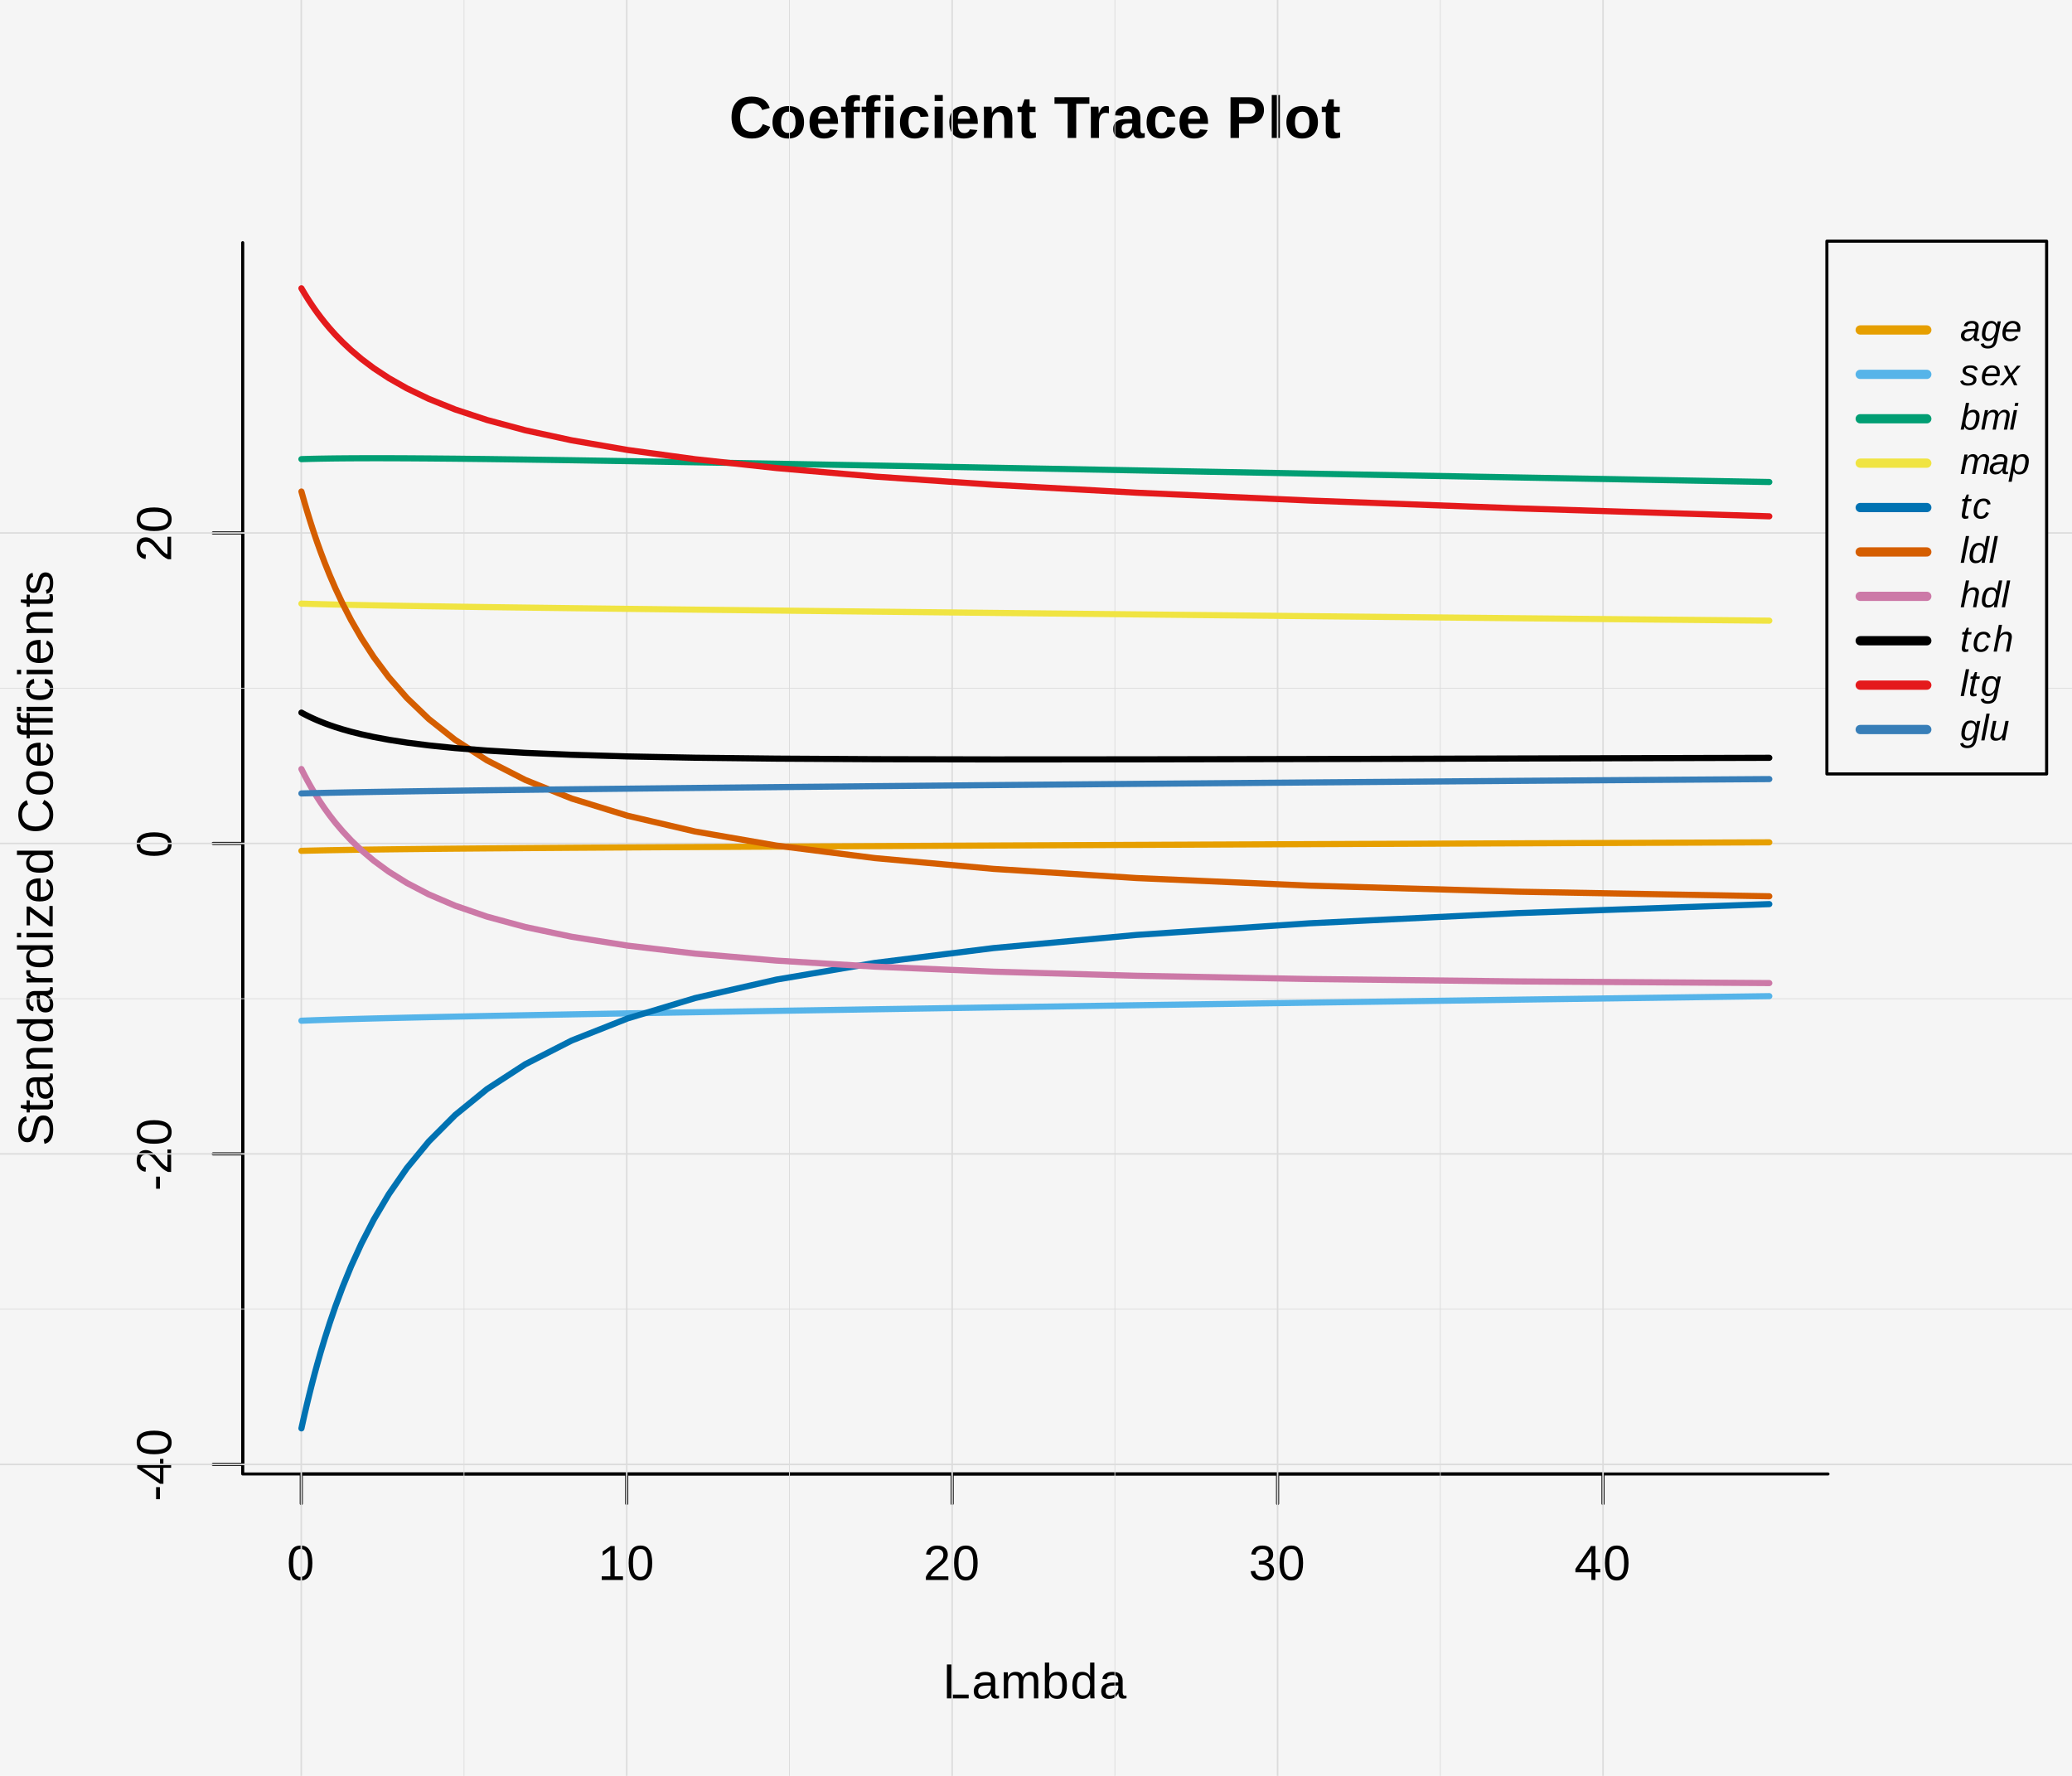 <?xml version="1.0" encoding="UTF-8"?>
<svg xmlns="http://www.w3.org/2000/svg" xmlns:xlink="http://www.w3.org/1999/xlink" width="504pt" height="432pt" viewBox="0 0 504 432" version="1.1">
<defs>
<g>
<symbol overflow="visible" id="glyph0-0">
<path style="stroke:none;" d="M 1.203 -8.25 L 7.797 -8.25 L 7.797 0 L 1.203 0 Z M 1.641 -7.812 L 1.641 -0.453 L 7.344 -0.453 L 7.344 -7.812 Z M 1.641 -7.812 "/>
</symbol>
<symbol overflow="visible" id="glyph0-1">
<path style="stroke:none;" d="M 6.203 -4.125 C 6.203 -2.75 5.957 -1.695 5.469 -0.969 C 4.988 -0.238 4.273 0.125 3.328 0.125 C 2.379 0.125 1.664 -0.234 1.188 -0.953 C 0.707 -1.68 0.469 -2.738 0.469 -4.125 C 0.469 -5.551 0.695 -6.613 1.156 -7.312 C 1.625 -8.02 2.359 -8.375 3.359 -8.375 C 4.328 -8.375 5.039 -8.016 5.5 -7.297 C 5.969 -6.586 6.203 -5.531 6.203 -4.125 Z M 5.141 -4.125 C 5.141 -5.32 5 -6.188 4.719 -6.719 C 4.445 -7.258 3.992 -7.531 3.359 -7.531 C 2.711 -7.531 2.242 -7.266 1.953 -6.734 C 1.672 -6.203 1.531 -5.332 1.531 -4.125 C 1.531 -2.957 1.672 -2.102 1.953 -1.562 C 2.242 -1.02 2.703 -0.75 3.328 -0.75 C 3.953 -0.75 4.41 -1.023 4.703 -1.578 C 4.992 -2.129 5.141 -2.977 5.141 -4.125 Z M 5.141 -4.125 "/>
</symbol>
<symbol overflow="visible" id="glyph0-2">
<path style="stroke:none;" d="M 0.922 0 L 0.922 -0.891 L 3.016 -0.891 L 3.016 -7.25 L 1.156 -5.922 L 1.156 -6.922 L 3.109 -8.25 L 4.078 -8.25 L 4.078 -0.891 L 6.094 -0.891 L 6.094 0 Z M 0.922 0 "/>
</symbol>
<symbol overflow="visible" id="glyph0-3">
<path style="stroke:none;" d="M 0.609 0 L 0.609 -0.75 C 0.805 -1.207 1.047 -1.609 1.328 -1.953 C 1.617 -2.305 1.922 -2.625 2.234 -2.906 C 2.555 -3.188 2.867 -3.445 3.172 -3.688 C 3.484 -3.938 3.766 -4.18 4.016 -4.422 C 4.266 -4.66 4.469 -4.91 4.625 -5.172 C 4.781 -5.441 4.859 -5.742 4.859 -6.078 C 4.859 -6.535 4.723 -6.891 4.453 -7.141 C 4.191 -7.391 3.828 -7.516 3.359 -7.516 C 2.898 -7.516 2.523 -7.391 2.234 -7.141 C 1.953 -6.898 1.785 -6.562 1.734 -6.125 L 0.656 -6.219 C 0.727 -6.875 1.004 -7.395 1.484 -7.781 C 1.973 -8.176 2.598 -8.375 3.359 -8.375 C 4.18 -8.375 4.816 -8.176 5.266 -7.781 C 5.711 -7.395 5.938 -6.844 5.938 -6.125 C 5.938 -5.801 5.863 -5.477 5.719 -5.156 C 5.57 -4.844 5.352 -4.523 5.062 -4.203 C 4.781 -3.891 4.227 -3.406 3.406 -2.75 C 2.957 -2.375 2.598 -2.039 2.328 -1.75 C 2.066 -1.457 1.879 -1.172 1.766 -0.891 L 6.078 -0.891 L 6.078 0 Z M 0.609 0 "/>
</symbol>
<symbol overflow="visible" id="glyph0-4">
<path style="stroke:none;" d="M 6.141 -2.281 C 6.141 -1.52 5.895 -0.926 5.406 -0.5 C 4.926 -0.082 4.238 0.125 3.344 0.125 C 2.508 0.125 1.844 -0.062 1.344 -0.438 C 0.844 -0.82 0.547 -1.383 0.453 -2.125 L 1.547 -2.219 C 1.691 -1.238 2.289 -0.75 3.344 -0.75 C 3.875 -0.75 4.289 -0.879 4.594 -1.141 C 4.895 -1.41 5.047 -1.801 5.047 -2.312 C 5.047 -2.758 4.875 -3.109 4.531 -3.359 C 4.188 -3.617 3.688 -3.75 3.031 -3.75 L 2.438 -3.75 L 2.438 -4.656 L 3.016 -4.656 C 3.586 -4.656 4.031 -4.781 4.344 -5.031 C 4.664 -5.289 4.828 -5.641 4.828 -6.078 C 4.828 -6.523 4.695 -6.875 4.438 -7.125 C 4.188 -7.383 3.801 -7.516 3.281 -7.516 C 2.82 -7.516 2.445 -7.395 2.156 -7.156 C 1.875 -6.914 1.707 -6.578 1.656 -6.141 L 0.594 -6.234 C 0.676 -6.91 0.957 -7.438 1.438 -7.812 C 1.914 -8.188 2.535 -8.375 3.297 -8.375 C 4.129 -8.375 4.773 -8.18 5.234 -7.797 C 5.691 -7.41 5.922 -6.875 5.922 -6.188 C 5.922 -5.664 5.77 -5.238 5.469 -4.906 C 5.176 -4.57 4.75 -4.348 4.188 -4.234 L 4.188 -4.219 C 4.801 -4.145 5.281 -3.938 5.625 -3.594 C 5.969 -3.25 6.141 -2.812 6.141 -2.281 Z M 6.141 -2.281 "/>
</symbol>
<symbol overflow="visible" id="glyph0-5">
<path style="stroke:none;" d="M 5.156 -1.875 L 5.156 0 L 4.172 0 L 4.172 -1.875 L 0.281 -1.875 L 0.281 -2.688 L 4.062 -8.25 L 5.156 -8.25 L 5.156 -2.703 L 6.328 -2.703 L 6.328 -1.875 Z M 4.172 -7.062 C 4.16 -7.039 4.102 -6.938 4 -6.75 C 3.895 -6.57 3.82 -6.445 3.781 -6.375 L 1.656 -3.25 L 1.344 -2.812 L 1.25 -2.703 L 4.172 -2.703 Z M 4.172 -7.062 "/>
</symbol>
<symbol overflow="visible" id="glyph0-6">
<path style="stroke:none;" d="M 0.984 0 L 0.984 -8.25 L 2.109 -8.25 L 2.109 -0.922 L 6.281 -0.922 L 6.281 0 Z M 0.984 0 "/>
</symbol>
<symbol overflow="visible" id="glyph0-7">
<path style="stroke:none;" d="M 2.422 0.125 C 1.785 0.125 1.305 -0.039 0.984 -0.375 C 0.672 -0.719 0.516 -1.18 0.516 -1.766 C 0.516 -2.422 0.727 -2.926 1.156 -3.281 C 1.594 -3.633 2.289 -3.82 3.25 -3.844 L 4.672 -3.875 L 4.672 -4.219 C 4.672 -4.727 4.562 -5.094 4.344 -5.312 C 4.125 -5.539 3.781 -5.656 3.312 -5.656 C 2.844 -5.656 2.5 -5.57 2.281 -5.406 C 2.062 -5.25 1.93 -4.992 1.891 -4.641 L 0.797 -4.75 C 0.973 -5.883 1.816 -6.453 3.328 -6.453 C 4.129 -6.453 4.727 -6.27 5.125 -5.906 C 5.531 -5.539 5.734 -5.016 5.734 -4.328 L 5.734 -1.594 C 5.734 -1.281 5.773 -1.047 5.859 -0.891 C 5.941 -0.734 6.098 -0.656 6.328 -0.656 C 6.43 -0.656 6.547 -0.664 6.672 -0.688 L 6.672 -0.031 C 6.41 0.031 6.141 0.062 5.859 0.062 C 5.473 0.062 5.188 -0.039 5 -0.25 C 4.82 -0.457 4.723 -0.781 4.703 -1.219 L 4.672 -1.219 C 4.398 -0.727 4.082 -0.379 3.719 -0.172 C 3.363 0.023 2.93 0.125 2.422 0.125 Z M 2.672 -0.672 C 3.055 -0.672 3.398 -0.758 3.703 -0.938 C 4.004 -1.113 4.238 -1.352 4.406 -1.656 C 4.582 -1.969 4.672 -2.285 4.672 -2.609 L 4.672 -3.125 L 3.516 -3.109 C 3.016 -3.098 2.633 -3.047 2.375 -2.953 C 2.125 -2.859 1.93 -2.711 1.797 -2.516 C 1.66 -2.328 1.594 -2.07 1.594 -1.75 C 1.594 -1.406 1.688 -1.141 1.875 -0.953 C 2.062 -0.766 2.328 -0.672 2.672 -0.672 Z M 2.672 -0.672 "/>
</symbol>
<symbol overflow="visible" id="glyph0-8">
<path style="stroke:none;" d="M 4.5 0 L 4.5 -4.016 C 4.5 -4.629 4.414 -5.051 4.25 -5.281 C 4.082 -5.52 3.781 -5.641 3.344 -5.641 C 2.895 -5.641 2.535 -5.469 2.266 -5.125 C 2.004 -4.781 1.875 -4.297 1.875 -3.672 L 1.875 0 L 0.828 0 L 0.828 -4.984 C 0.828 -5.723 0.816 -6.176 0.797 -6.344 L 1.797 -6.344 C 1.797 -6.32 1.797 -6.266 1.797 -6.172 C 1.805 -6.086 1.812 -5.988 1.812 -5.875 C 1.82 -5.77 1.832 -5.562 1.844 -5.25 L 1.859 -5.25 C 2.086 -5.707 2.348 -6.02 2.641 -6.188 C 2.93 -6.363 3.285 -6.453 3.703 -6.453 C 4.191 -6.453 4.57 -6.359 4.844 -6.172 C 5.125 -5.984 5.32 -5.676 5.438 -5.25 L 5.453 -5.25 C 5.672 -5.676 5.93 -5.984 6.234 -6.172 C 6.547 -6.359 6.926 -6.453 7.375 -6.453 C 8.008 -6.453 8.473 -6.281 8.766 -5.938 C 9.055 -5.594 9.203 -5.02 9.203 -4.219 L 9.203 0 L 8.156 0 L 8.156 -4.016 C 8.156 -4.629 8.07 -5.051 7.906 -5.281 C 7.738 -5.52 7.438 -5.641 7 -5.641 C 6.539 -5.641 6.18 -5.469 5.922 -5.125 C 5.672 -4.789 5.547 -4.305 5.547 -3.672 L 5.547 0 Z M 4.5 0 "/>
</symbol>
<symbol overflow="visible" id="glyph0-9">
<path style="stroke:none;" d="M 6.172 -3.203 C 6.172 -0.984 5.395 0.125 3.844 0.125 C 3.363 0.125 2.961 0.035 2.641 -0.141 C 2.316 -0.316 2.055 -0.598 1.859 -0.984 C 1.859 -0.859 1.848 -0.672 1.828 -0.422 C 1.816 -0.18 1.805 -0.039 1.797 0 L 0.781 0 C 0.801 -0.207 0.812 -0.645 0.812 -1.312 L 0.812 -8.703 L 1.859 -8.703 L 1.859 -6.219 C 1.859 -5.969 1.852 -5.672 1.844 -5.328 L 1.859 -5.328 C 2.055 -5.734 2.316 -6.02 2.641 -6.188 C 2.961 -6.363 3.363 -6.453 3.844 -6.453 C 4.645 -6.453 5.234 -6.18 5.609 -5.641 C 5.984 -5.109 6.172 -4.297 6.172 -3.203 Z M 5.062 -3.172 C 5.062 -4.055 4.941 -4.688 4.703 -5.062 C 4.473 -5.445 4.094 -5.641 3.562 -5.641 C 2.969 -5.641 2.535 -5.438 2.266 -5.031 C 1.992 -4.625 1.859 -3.977 1.859 -3.094 C 1.859 -2.27 1.988 -1.656 2.25 -1.25 C 2.52 -0.852 2.957 -0.656 3.562 -0.656 C 4.094 -0.656 4.473 -0.852 4.703 -1.25 C 4.941 -1.645 5.062 -2.285 5.062 -3.172 Z M 5.062 -3.172 "/>
</symbol>
<symbol overflow="visible" id="glyph0-10">
<path style="stroke:none;" d="M 4.812 -1.016 C 4.613 -0.609 4.352 -0.316 4.031 -0.141 C 3.707 0.035 3.312 0.125 2.844 0.125 C 2.039 0.125 1.445 -0.145 1.062 -0.688 C 0.688 -1.227 0.5 -2.047 0.5 -3.141 C 0.5 -5.348 1.281 -6.453 2.844 -6.453 C 3.32 -6.453 3.719 -6.363 4.031 -6.188 C 4.352 -6.02 4.613 -5.742 4.812 -5.359 L 4.828 -5.359 L 4.812 -6.062 L 4.812 -8.703 L 5.859 -8.703 L 5.859 -1.312 C 5.859 -0.645 5.875 -0.207 5.906 0 L 4.891 0 C 4.879 -0.062 4.863 -0.207 4.844 -0.438 C 4.832 -0.664 4.828 -0.859 4.828 -1.016 Z M 1.609 -3.172 C 1.609 -2.285 1.723 -1.648 1.953 -1.266 C 2.191 -0.891 2.578 -0.703 3.109 -0.703 C 3.703 -0.703 4.133 -0.906 4.406 -1.312 C 4.676 -1.727 4.812 -2.375 4.812 -3.25 C 4.812 -4.082 4.676 -4.691 4.406 -5.078 C 4.133 -5.473 3.707 -5.672 3.125 -5.672 C 2.594 -5.672 2.207 -5.473 1.969 -5.078 C 1.727 -4.691 1.609 -4.055 1.609 -3.172 Z M 1.609 -3.172 "/>
</symbol>
<symbol overflow="visible" id="glyph1-0">
<path style="stroke:none;" d="M -8.25 -1.203 L -8.25 -7.797 L 0 -7.797 L 0 -1.203 Z M -7.812 -1.641 L -0.453 -1.641 L -0.453 -7.344 L -7.812 -7.344 Z M -7.812 -1.641 "/>
</symbol>
<symbol overflow="visible" id="glyph1-1">
<path style="stroke:none;" d="M -2.719 -0.531 L -3.656 -0.531 L -3.656 -3.469 L -2.719 -3.469 Z M -2.719 -0.531 "/>
</symbol>
<symbol overflow="visible" id="glyph1-2">
<path style="stroke:none;" d="M -1.875 -5.156 L 0 -5.156 L 0 -4.172 L -1.875 -4.172 L -1.875 -0.281 L -2.688 -0.281 L -8.25 -4.062 L -8.25 -5.156 L -2.703 -5.156 L -2.703 -6.328 L -1.875 -6.328 Z M -7.062 -4.172 C -7.039 -4.16 -6.938 -4.102 -6.75 -4 C -6.57 -3.895 -6.445 -3.82 -6.375 -3.781 L -3.25 -1.656 L -2.812 -1.344 L -2.703 -1.25 L -2.703 -4.172 Z M -7.062 -4.172 "/>
</symbol>
<symbol overflow="visible" id="glyph1-3">
<path style="stroke:none;" d="M -4.125 -6.203 C -2.75 -6.203 -1.695 -5.957 -0.969 -5.469 C -0.238 -4.988 0.125 -4.273 0.125 -3.328 C 0.125 -2.379 -0.234 -1.664 -0.953 -1.188 C -1.68 -0.707 -2.738 -0.469 -4.125 -0.469 C -5.551 -0.469 -6.613 -0.695 -7.312 -1.156 C -8.02 -1.625 -8.375 -2.359 -8.375 -3.359 C -8.375 -4.328 -8.016 -5.039 -7.297 -5.5 C -6.586 -5.969 -5.531 -6.203 -4.125 -6.203 Z M -4.125 -5.141 C -5.32 -5.141 -6.188 -5 -6.719 -4.719 C -7.258 -4.445 -7.531 -3.992 -7.531 -3.359 C -7.531 -2.711 -7.266 -2.242 -6.734 -1.953 C -6.203 -1.672 -5.332 -1.531 -4.125 -1.531 C -2.957 -1.531 -2.102 -1.672 -1.562 -1.953 C -1.02 -2.242 -0.75 -2.703 -0.75 -3.328 C -0.75 -3.953 -1.023 -4.41 -1.578 -4.703 C -2.129 -4.992 -2.977 -5.141 -4.125 -5.141 Z M -4.125 -5.141 "/>
</symbol>
<symbol overflow="visible" id="glyph1-4">
<path style="stroke:none;" d="M 0 -0.609 L -0.75 -0.609 C -1.207 -0.805 -1.609 -1.047 -1.953 -1.328 C -2.305 -1.617 -2.625 -1.922 -2.906 -2.234 C -3.188 -2.555 -3.445 -2.867 -3.688 -3.172 C -3.938 -3.484 -4.18 -3.766 -4.422 -4.016 C -4.66 -4.266 -4.91 -4.469 -5.172 -4.625 C -5.441 -4.781 -5.742 -4.859 -6.078 -4.859 C -6.535 -4.859 -6.891 -4.723 -7.141 -4.453 C -7.391 -4.191 -7.516 -3.828 -7.516 -3.359 C -7.516 -2.898 -7.391 -2.523 -7.141 -2.234 C -6.898 -1.953 -6.562 -1.785 -6.125 -1.734 L -6.219 -0.656 C -6.875 -0.727 -7.395 -1.004 -7.781 -1.484 C -8.176 -1.973 -8.375 -2.598 -8.375 -3.359 C -8.375 -4.18 -8.176 -4.816 -7.781 -5.266 C -7.395 -5.711 -6.844 -5.938 -6.125 -5.938 C -5.801 -5.938 -5.477 -5.863 -5.156 -5.719 C -4.844 -5.57 -4.523 -5.352 -4.203 -5.062 C -3.891 -4.781 -3.406 -4.227 -2.75 -3.406 C -2.375 -2.957 -2.039 -2.598 -1.75 -2.328 C -1.457 -2.066 -1.172 -1.879 -0.891 -1.766 L -0.891 -6.078 L 0 -6.078 Z M 0 -0.609 "/>
</symbol>
<symbol overflow="visible" id="glyph1-5">
<path style="stroke:none;" d="M -2.281 -7.453 C -1.52 -7.453 -0.926 -7.156 -0.5 -6.562 C -0.082 -5.969 0.125 -5.129 0.125 -4.047 C 0.125 -2.035 -0.578 -0.867 -1.984 -0.547 L -2.203 -1.625 C -1.703 -1.75 -1.332 -2.016 -1.094 -2.422 C -0.863 -2.828 -0.75 -3.379 -0.75 -4.078 C -0.75 -4.805 -0.875 -5.363 -1.125 -5.75 C -1.375 -6.145 -1.738 -6.344 -2.219 -6.344 C -2.488 -6.344 -2.707 -6.281 -2.875 -6.156 C -3.039 -6.039 -3.176 -5.867 -3.281 -5.641 C -3.395 -5.422 -3.488 -5.156 -3.562 -4.844 C -3.645 -4.539 -3.727 -4.203 -3.812 -3.828 C -3.957 -3.172 -4.098 -2.672 -4.234 -2.328 C -4.379 -1.992 -4.539 -1.727 -4.719 -1.531 C -4.906 -1.344 -5.113 -1.195 -5.344 -1.094 C -5.582 -0.988 -5.859 -0.938 -6.172 -0.938 C -6.879 -0.938 -7.422 -1.207 -7.797 -1.75 C -8.18 -2.289 -8.375 -3.062 -8.375 -4.062 C -8.375 -5 -8.227 -5.719 -7.938 -6.219 C -7.656 -6.719 -7.172 -7.066 -6.484 -7.266 L -6.281 -6.156 C -6.719 -6.039 -7.035 -5.812 -7.234 -5.469 C -7.43 -5.125 -7.531 -4.656 -7.531 -4.062 C -7.531 -3.395 -7.422 -2.883 -7.203 -2.531 C -6.984 -2.188 -6.66 -2.016 -6.234 -2.016 C -5.973 -2.016 -5.758 -2.082 -5.594 -2.219 C -5.426 -2.352 -5.285 -2.547 -5.172 -2.797 C -5.055 -3.055 -4.914 -3.566 -4.75 -4.328 C -4.695 -4.578 -4.641 -4.828 -4.578 -5.078 C -4.516 -5.336 -4.441 -5.582 -4.359 -5.812 C -4.273 -6.039 -4.176 -6.254 -4.062 -6.453 C -3.945 -6.648 -3.805 -6.82 -3.641 -6.969 C -3.484 -7.125 -3.289 -7.242 -3.062 -7.328 C -2.844 -7.41 -2.582 -7.453 -2.281 -7.453 Z M -2.281 -7.453 "/>
</symbol>
<symbol overflow="visible" id="glyph1-6">
<path style="stroke:none;" d="M -0.047 -3.25 C 0.047 -2.895 0.094 -2.539 0.094 -2.188 C 0.094 -1.344 -0.383 -0.922 -1.344 -0.922 L -5.578 -0.922 L -5.578 -0.188 L -6.344 -0.188 L -6.344 -0.953 L -7.766 -1.266 L -7.766 -1.969 L -6.344 -1.969 L -6.344 -3.141 L -5.578 -3.141 L -5.578 -1.969 L -1.578 -1.969 C -1.266 -1.969 -1.047 -2.016 -0.922 -2.109 C -0.805 -2.211 -0.75 -2.391 -0.75 -2.641 C -0.75 -2.773 -0.773 -2.977 -0.828 -3.25 Z M -0.047 -3.25 "/>
</symbol>
<symbol overflow="visible" id="glyph1-7">
<path style="stroke:none;" d="M 0.125 -2.422 C 0.125 -1.785 -0.039 -1.305 -0.375 -0.984 C -0.719 -0.672 -1.18 -0.516 -1.766 -0.516 C -2.422 -0.516 -2.926 -0.727 -3.281 -1.156 C -3.633 -1.594 -3.82 -2.289 -3.844 -3.25 L -3.875 -4.672 L -4.219 -4.672 C -4.727 -4.672 -5.094 -4.562 -5.312 -4.344 C -5.539 -4.125 -5.656 -3.781 -5.656 -3.312 C -5.656 -2.844 -5.57 -2.5 -5.406 -2.281 C -5.25 -2.062 -4.992 -1.93 -4.641 -1.891 L -4.75 -0.797 C -5.883 -0.973 -6.453 -1.816 -6.453 -3.328 C -6.453 -4.129 -6.27 -4.727 -5.906 -5.125 C -5.539 -5.531 -5.016 -5.734 -4.328 -5.734 L -1.594 -5.734 C -1.281 -5.734 -1.047 -5.773 -0.891 -5.859 C -0.734 -5.941 -0.656 -6.098 -0.656 -6.328 C -0.656 -6.43 -0.664 -6.547 -0.688 -6.672 L -0.031 -6.672 C 0.031 -6.41 0.062 -6.141 0.062 -5.859 C 0.062 -5.473 -0.039 -5.188 -0.25 -5 C -0.457 -4.82 -0.781 -4.723 -1.219 -4.703 L -1.219 -4.672 C -0.727 -4.398 -0.379 -4.082 -0.172 -3.719 C 0.023 -3.363 0.125 -2.93 0.125 -2.422 Z M -0.672 -2.672 C -0.672 -3.055 -0.758 -3.398 -0.938 -3.703 C -1.113 -4.004 -1.352 -4.238 -1.656 -4.406 C -1.969 -4.582 -2.285 -4.672 -2.609 -4.672 L -3.125 -4.672 L -3.109 -3.516 C -3.098 -3.016 -3.047 -2.633 -2.953 -2.375 C -2.859 -2.125 -2.711 -1.93 -2.516 -1.797 C -2.328 -1.66 -2.07 -1.594 -1.75 -1.594 C -1.406 -1.594 -1.141 -1.688 -0.953 -1.875 C -0.766 -2.062 -0.672 -2.328 -0.672 -2.672 Z M -0.672 -2.672 "/>
</symbol>
<symbol overflow="visible" id="glyph1-8">
<path style="stroke:none;" d="M 0 -4.828 L -4.016 -4.828 C -4.43 -4.828 -4.754 -4.785 -4.984 -4.703 C -5.223 -4.629 -5.391 -4.5 -5.484 -4.312 C -5.586 -4.133 -5.641 -3.875 -5.641 -3.531 C -5.641 -3.02 -5.461 -2.617 -5.109 -2.328 C -4.766 -2.035 -4.285 -1.891 -3.672 -1.891 L 0 -1.891 L 0 -0.828 L -4.984 -0.828 C -5.723 -0.828 -6.176 -0.816 -6.344 -0.797 L -6.344 -1.797 C -6.32 -1.797 -6.266 -1.797 -6.172 -1.797 C -6.086 -1.805 -5.988 -1.812 -5.875 -1.812 C -5.77 -1.82 -5.562 -1.832 -5.25 -1.844 L -5.25 -1.859 C -5.688 -2.098 -5.992 -2.375 -6.172 -2.688 C -6.359 -3.008 -6.453 -3.41 -6.453 -3.891 C -6.453 -4.578 -6.281 -5.082 -5.938 -5.406 C -5.594 -5.727 -5.02 -5.891 -4.219 -5.891 L 0 -5.891 Z M 0 -4.828 "/>
</symbol>
<symbol overflow="visible" id="glyph1-9">
<path style="stroke:none;" d="M -1.016 -4.812 C -0.609 -4.613 -0.316 -4.352 -0.141 -4.031 C 0.035 -3.707 0.125 -3.312 0.125 -2.844 C 0.125 -2.039 -0.145 -1.445 -0.688 -1.062 C -1.227 -0.688 -2.047 -0.5 -3.141 -0.5 C -5.348 -0.5 -6.453 -1.281 -6.453 -2.844 C -6.453 -3.32 -6.363 -3.719 -6.188 -4.031 C -6.02 -4.352 -5.742 -4.613 -5.359 -4.812 L -5.359 -4.828 L -6.062 -4.812 L -8.703 -4.812 L -8.703 -5.859 L -1.312 -5.859 C -0.645 -5.859 -0.207 -5.875 0 -5.906 L 0 -4.891 C -0.062 -4.879 -0.207 -4.863 -0.438 -4.844 C -0.664 -4.832 -0.859 -4.828 -1.016 -4.828 Z M -3.172 -1.609 C -2.285 -1.609 -1.648 -1.723 -1.266 -1.953 C -0.891 -2.191 -0.703 -2.578 -0.703 -3.109 C -0.703 -3.703 -0.906 -4.133 -1.312 -4.406 C -1.727 -4.676 -2.375 -4.812 -3.25 -4.812 C -4.082 -4.812 -4.691 -4.676 -5.078 -4.406 C -5.473 -4.133 -5.672 -3.707 -5.672 -3.125 C -5.672 -2.594 -5.473 -2.207 -5.078 -1.969 C -4.691 -1.727 -4.055 -1.609 -3.172 -1.609 Z M -3.172 -1.609 "/>
</symbol>
<symbol overflow="visible" id="glyph1-10">
<path style="stroke:none;" d="M 0 -0.828 L -4.859 -0.828 C -5.305 -0.828 -5.801 -0.816 -6.344 -0.797 L -6.344 -1.797 C -5.625 -1.828 -5.191 -1.844 -5.047 -1.844 L -5.047 -1.859 C -5.586 -2.023 -5.957 -2.219 -6.156 -2.438 C -6.352 -2.656 -6.453 -2.969 -6.453 -3.375 C -6.453 -3.508 -6.438 -3.648 -6.406 -3.797 L -5.438 -3.797 C -5.469 -3.66 -5.484 -3.473 -5.484 -3.234 C -5.484 -2.797 -5.297 -2.461 -4.922 -2.234 C -4.547 -2.004 -4.008 -1.891 -3.312 -1.891 L 0 -1.891 Z M 0 -0.828 "/>
</symbol>
<symbol overflow="visible" id="glyph1-11">
<path style="stroke:none;" d="M -7.688 -0.797 L -8.703 -0.797 L -8.703 -1.859 L -7.688 -1.859 Z M 0 -0.797 L -6.344 -0.797 L -6.344 -1.859 L 0 -1.859 Z M 0 -0.797 "/>
</symbol>
<symbol overflow="visible" id="glyph1-12">
<path style="stroke:none;" d="M 0 -0.484 L -0.797 -0.484 L -5.531 -4.031 L -5.531 -0.688 L -6.344 -0.688 L -6.344 -5.281 L -5.531 -5.281 L -0.812 -1.734 L -0.812 -5.406 L 0 -5.406 Z M 0 -0.484 "/>
</symbol>
<symbol overflow="visible" id="glyph1-13">
<path style="stroke:none;" d="M -2.953 -1.625 C -2.223 -1.625 -1.66 -1.77 -1.266 -2.062 C -0.867 -2.363 -0.672 -2.805 -0.672 -3.391 C -0.672 -3.848 -0.758 -4.211 -0.938 -4.484 C -1.125 -4.766 -1.359 -4.953 -1.641 -5.047 L -1.391 -5.969 C -0.379 -5.594 0.125 -4.734 0.125 -3.391 C 0.125 -2.453 -0.156 -1.738 -0.719 -1.25 C -1.281 -0.758 -2.113 -0.516 -3.219 -0.516 C -4.258 -0.516 -5.055 -0.758 -5.609 -1.25 C -6.172 -1.738 -6.453 -2.438 -6.453 -3.344 C -6.453 -5.207 -5.332 -6.141 -3.094 -6.141 L -2.953 -6.141 Z M -3.75 -5.047 C -4.426 -4.992 -4.914 -4.828 -5.219 -4.547 C -5.52 -4.266 -5.672 -3.859 -5.672 -3.328 C -5.672 -2.816 -5.5 -2.41 -5.156 -2.109 C -4.82 -1.816 -4.352 -1.656 -3.75 -1.625 Z M -3.75 -5.047 "/>
</symbol>
<symbol overflow="visible" id="glyph1-14">
<path style="stroke:none;" d=""/>
</symbol>
<symbol overflow="visible" id="glyph1-15">
<path style="stroke:none;" d="M -7.469 -4.641 C -7.469 -3.723 -7.172 -3.008 -6.578 -2.5 C -5.992 -2 -5.191 -1.75 -4.172 -1.75 C -3.16 -1.75 -2.344 -2.008 -1.719 -2.531 C -1.102 -3.062 -0.797 -3.781 -0.797 -4.688 C -0.797 -5.844 -1.367 -6.711 -2.516 -7.297 L -2.062 -8.203 C -1.352 -7.867 -0.812 -7.395 -0.438 -6.781 C -0.062 -6.164 0.125 -5.453 0.125 -4.641 C 0.125 -3.805 -0.047 -3.082 -0.391 -2.469 C -0.742 -1.863 -1.238 -1.398 -1.875 -1.078 C -2.52 -0.766 -3.285 -0.609 -4.172 -0.609 C -5.484 -0.609 -6.508 -0.961 -7.25 -1.672 C -8 -2.391 -8.375 -3.375 -8.375 -4.625 C -8.375 -5.508 -8.203 -6.242 -7.859 -6.828 C -7.516 -7.422 -7.004 -7.859 -6.328 -8.141 L -5.984 -7.078 C -6.461 -6.879 -6.828 -6.566 -7.078 -6.141 C -7.336 -5.723 -7.469 -5.223 -7.469 -4.641 Z M -7.469 -4.641 "/>
</symbol>
<symbol overflow="visible" id="glyph1-16">
<path style="stroke:none;" d="M -3.172 -6.172 C -2.066 -6.172 -1.238 -5.926 -0.688 -5.438 C -0.145 -4.945 0.125 -4.238 0.125 -3.312 C 0.125 -2.383 -0.156 -1.68 -0.719 -1.203 C -1.289 -0.734 -2.109 -0.5 -3.172 -0.5 C -5.359 -0.5 -6.453 -1.445 -6.453 -3.344 C -6.453 -4.312 -6.188 -5.023 -5.656 -5.484 C -5.125 -5.941 -4.297 -6.172 -3.172 -6.172 Z M -3.172 -5.062 C -4.047 -5.062 -4.68 -4.93 -5.078 -4.672 C -5.473 -4.41 -5.672 -3.973 -5.672 -3.359 C -5.672 -2.742 -5.469 -2.297 -5.062 -2.016 C -4.664 -1.742 -4.035 -1.609 -3.172 -1.609 C -2.336 -1.609 -1.707 -1.742 -1.281 -2.016 C -0.863 -2.285 -0.656 -2.711 -0.656 -3.297 C -0.656 -3.93 -0.859 -4.383 -1.266 -4.656 C -1.672 -4.926 -2.305 -5.062 -3.172 -5.062 Z M -3.172 -5.062 "/>
</symbol>
<symbol overflow="visible" id="glyph1-17">
<path style="stroke:none;" d="M -5.578 -2.109 L 0 -2.109 L 0 -1.062 L -5.578 -1.062 L -5.578 -0.172 L -6.344 -0.172 L -6.344 -1.062 L -7.062 -1.062 C -7.633 -1.062 -8.047 -1.188 -8.297 -1.438 C -8.555 -1.695 -8.688 -2.086 -8.688 -2.609 C -8.688 -2.898 -8.66 -3.148 -8.609 -3.359 L -7.812 -3.359 C -7.844 -3.18 -7.859 -3.023 -7.859 -2.891 C -7.859 -2.617 -7.789 -2.422 -7.656 -2.297 C -7.52 -2.172 -7.27 -2.109 -6.906 -2.109 L -6.344 -2.109 L -6.344 -3.359 L -5.578 -3.359 Z M -5.578 -2.109 "/>
</symbol>
<symbol overflow="visible" id="glyph1-18">
<path style="stroke:none;" d="M -3.203 -1.609 C -2.359 -1.609 -1.734 -1.738 -1.328 -2 C -0.922 -2.27 -0.719 -2.676 -0.719 -3.219 C -0.719 -3.594 -0.816 -3.906 -1.016 -4.156 C -1.223 -4.406 -1.535 -4.562 -1.953 -4.625 L -1.891 -5.688 C -1.273 -5.602 -0.785 -5.344 -0.422 -4.906 C -0.055 -4.469 0.125 -3.91 0.125 -3.234 C 0.125 -2.348 -0.156 -1.672 -0.719 -1.203 C -1.281 -0.742 -2.098 -0.516 -3.172 -0.516 C -4.242 -0.516 -5.055 -0.75 -5.609 -1.219 C -6.172 -1.688 -6.453 -2.359 -6.453 -3.234 C -6.453 -3.879 -6.285 -4.414 -5.953 -4.844 C -5.617 -5.27 -5.156 -5.539 -4.562 -5.656 L -4.484 -4.562 C -4.836 -4.508 -5.113 -4.367 -5.312 -4.141 C -5.52 -3.922 -5.625 -3.609 -5.625 -3.203 C -5.625 -2.641 -5.438 -2.234 -5.062 -1.984 C -4.695 -1.734 -4.078 -1.609 -3.203 -1.609 Z M -3.203 -1.609 "/>
</symbol>
<symbol overflow="visible" id="glyph1-19">
<path style="stroke:none;" d="M -1.75 -5.562 C -1.156 -5.562 -0.691 -5.336 -0.359 -4.891 C -0.035 -4.441 0.125 -3.812 0.125 -3 C 0.125 -2.207 -0.004 -1.598 -0.266 -1.172 C -0.523 -0.742 -0.93 -0.461 -1.484 -0.328 L -1.672 -1.266 C -1.328 -1.359 -1.078 -1.547 -0.922 -1.828 C -0.766 -2.109 -0.688 -2.5 -0.688 -3 C -0.688 -3.531 -0.766 -3.922 -0.922 -4.172 C -1.086 -4.422 -1.336 -4.547 -1.672 -4.547 C -1.922 -4.547 -2.125 -4.457 -2.281 -4.281 C -2.438 -4.113 -2.566 -3.836 -2.672 -3.453 L -2.859 -2.703 C -3.016 -2.086 -3.164 -1.648 -3.312 -1.391 C -3.469 -1.141 -3.656 -0.941 -3.875 -0.797 C -4.094 -0.66 -4.359 -0.594 -4.672 -0.594 C -5.242 -0.594 -5.68 -0.797 -5.984 -1.203 C -6.285 -1.617 -6.438 -2.219 -6.438 -3 C -6.438 -3.707 -6.312 -4.266 -6.062 -4.672 C -5.82 -5.086 -5.43 -5.348 -4.891 -5.453 L -4.766 -4.5 C -5.047 -4.445 -5.258 -4.289 -5.406 -4.031 C -5.562 -3.781 -5.641 -3.438 -5.641 -3 C -5.641 -2.531 -5.566 -2.18 -5.422 -1.953 C -5.273 -1.723 -5.055 -1.609 -4.766 -1.609 C -4.586 -1.609 -4.441 -1.656 -4.328 -1.75 C -4.211 -1.844 -4.113 -1.977 -4.031 -2.156 C -3.945 -2.344 -3.832 -2.734 -3.688 -3.328 C -3.539 -3.891 -3.41 -4.289 -3.297 -4.531 C -3.18 -4.781 -3.051 -4.973 -2.906 -5.109 C -2.758 -5.254 -2.586 -5.363 -2.391 -5.438 C -2.203 -5.52 -1.988 -5.562 -1.75 -5.562 Z M -1.75 -5.562 "/>
</symbol>
<symbol overflow="visible" id="glyph2-0">
<path style="stroke:none;" d="M 1.438 -9.906 L 9.359 -9.906 L 9.359 0 L 1.438 0 Z M 1.984 -9.375 L 1.984 -0.531 L 8.828 -0.531 L 8.828 -9.375 Z M 1.984 -9.375 "/>
</symbol>
<symbol overflow="visible" id="glyph2-1">
<path style="stroke:none;" d="M 5.594 -1.484 C 6.844 -1.484 7.711 -2.113 8.203 -3.375 L 10.016 -2.688 C 9.617 -1.738 9.047 -1.031 8.297 -0.562 C 7.547 -0.094 6.645 0.141 5.594 0.141 C 4 0.141 2.766 -0.305 1.891 -1.203 C 1.023 -2.109 0.594 -3.375 0.594 -5 C 0.594 -6.625 1.008 -7.875 1.844 -8.75 C 2.688 -9.625 3.906 -10.062 5.5 -10.062 C 6.664 -10.062 7.613 -9.828 8.344 -9.359 C 9.07 -8.891 9.586 -8.203 9.891 -7.297 L 8.047 -6.797 C 7.898 -7.297 7.598 -7.691 7.141 -7.984 C 6.691 -8.273 6.16 -8.422 5.547 -8.422 C 4.609 -8.422 3.895 -8.129 3.406 -7.547 C 2.926 -6.973 2.688 -6.125 2.688 -5 C 2.688 -3.863 2.93 -2.992 3.422 -2.391 C 3.922 -1.785 4.645 -1.484 5.594 -1.484 Z M 5.594 -1.484 "/>
</symbol>
<symbol overflow="visible" id="glyph2-2">
<path style="stroke:none;" d="M 8.234 -3.812 C 8.234 -2.582 7.891 -1.613 7.203 -0.906 C 6.523 -0.207 5.582 0.141 4.375 0.141 C 3.188 0.141 2.254 -0.207 1.578 -0.906 C 0.898 -1.613 0.562 -2.582 0.562 -3.812 C 0.562 -5.039 0.898 -6.004 1.578 -6.703 C 2.254 -7.398 3.195 -7.75 4.406 -7.75 C 5.656 -7.75 6.602 -7.41 7.25 -6.734 C 7.906 -6.055 8.234 -5.082 8.234 -3.812 Z M 6.172 -3.812 C 6.172 -4.719 6.02 -5.375 5.719 -5.781 C 5.426 -6.188 5 -6.391 4.438 -6.391 C 3.238 -6.391 2.641 -5.531 2.641 -3.812 C 2.641 -2.969 2.785 -2.32 3.078 -1.875 C 3.367 -1.426 3.789 -1.203 4.344 -1.203 C 5.562 -1.203 6.172 -2.07 6.172 -3.812 Z M 6.172 -3.812 "/>
</symbol>
<symbol overflow="visible" id="glyph2-3">
<path style="stroke:none;" d="M 4.125 0.141 C 2.977 0.141 2.098 -0.195 1.484 -0.875 C 0.867 -1.551 0.562 -2.539 0.562 -3.844 C 0.562 -5.094 0.875 -6.055 1.5 -6.734 C 2.125 -7.41 3.008 -7.75 4.156 -7.75 C 5.25 -7.75 6.082 -7.383 6.656 -6.656 C 7.227 -5.938 7.516 -4.879 7.516 -3.484 L 7.516 -3.422 L 2.641 -3.422 C 2.641 -2.68 2.773 -2.125 3.047 -1.75 C 3.316 -1.375 3.707 -1.188 4.219 -1.188 C 4.914 -1.188 5.359 -1.488 5.547 -2.094 L 7.406 -1.922 C 6.863 -0.547 5.77 0.141 4.125 0.141 Z M 4.125 -6.5 C 3.656 -6.5 3.297 -6.336 3.047 -6.016 C 2.797 -5.691 2.664 -5.238 2.656 -4.656 L 5.609 -4.656 C 5.566 -5.27 5.414 -5.727 5.156 -6.031 C 4.906 -6.344 4.562 -6.5 4.125 -6.5 Z M 4.125 -6.5 "/>
</symbol>
<symbol overflow="visible" id="glyph2-4">
<path style="stroke:none;" d="M 3.328 -6.281 L 3.328 0 L 1.359 0 L 1.359 -6.281 L 0.25 -6.281 L 0.25 -7.609 L 1.359 -7.609 L 1.359 -8.406 C 1.359 -9.094 1.539 -9.602 1.906 -9.938 C 2.27 -10.27 2.828 -10.438 3.578 -10.438 C 3.941 -10.438 4.359 -10.398 4.828 -10.328 L 4.828 -9.047 C 4.629 -9.086 4.438 -9.109 4.25 -9.109 C 3.914 -9.109 3.676 -9.039 3.531 -8.906 C 3.395 -8.781 3.328 -8.547 3.328 -8.203 L 3.328 -7.609 L 4.828 -7.609 L 4.828 -6.281 Z M 3.328 -6.281 "/>
</symbol>
<symbol overflow="visible" id="glyph2-5">
<path style="stroke:none;" d="M 1 -8.984 L 1 -10.438 L 2.984 -10.438 L 2.984 -8.984 Z M 1 0 L 1 -7.609 L 2.984 -7.609 L 2.984 0 Z M 1 0 "/>
</symbol>
<symbol overflow="visible" id="glyph2-6">
<path style="stroke:none;" d="M 4.172 0.141 C 3.023 0.141 2.133 -0.203 1.5 -0.891 C 0.875 -1.578 0.562 -2.535 0.562 -3.766 C 0.562 -5.023 0.879 -6.004 1.516 -6.703 C 2.148 -7.398 3.047 -7.75 4.203 -7.75 C 5.098 -7.75 5.836 -7.523 6.422 -7.078 C 7.016 -6.629 7.383 -6.008 7.531 -5.219 L 5.547 -5.109 C 5.484 -5.504 5.336 -5.816 5.109 -6.047 C 4.891 -6.273 4.578 -6.391 4.172 -6.391 C 3.148 -6.391 2.641 -5.539 2.641 -3.844 C 2.641 -2.082 3.156 -1.203 4.188 -1.203 C 4.562 -1.203 4.875 -1.32 5.125 -1.562 C 5.383 -1.801 5.547 -2.156 5.609 -2.625 L 7.594 -2.531 C 7.52 -2.008 7.332 -1.547 7.031 -1.141 C 6.727 -0.734 6.328 -0.414 5.828 -0.188 C 5.336 0.031 4.785 0.141 4.172 0.141 Z M 4.172 0.141 "/>
</symbol>
<symbol overflow="visible" id="glyph2-7">
<path style="stroke:none;" d="M 5.938 0 L 5.938 -4.266 C 5.938 -5.609 5.484 -6.281 4.578 -6.281 C 4.098 -6.281 3.711 -6.07 3.422 -5.656 C 3.129 -5.25 2.984 -4.723 2.984 -4.078 L 2.984 0 L 1 0 L 1 -5.906 C 1 -6.312 0.992 -6.645 0.984 -6.906 C 0.973 -7.164 0.961 -7.398 0.953 -7.609 L 2.828 -7.609 C 2.848 -7.523 2.867 -7.285 2.891 -6.891 C 2.91 -6.504 2.922 -6.238 2.922 -6.094 L 2.953 -6.094 C 3.223 -6.676 3.555 -7.098 3.953 -7.359 C 4.359 -7.629 4.844 -7.766 5.406 -7.766 C 6.207 -7.766 6.82 -7.516 7.25 -7.016 C 7.688 -6.516 7.906 -5.785 7.906 -4.828 L 7.906 0 Z M 5.938 0 "/>
</symbol>
<symbol overflow="visible" id="glyph2-8">
<path style="stroke:none;" d="M 2.953 0.125 C 2.367 0.125 1.922 -0.031 1.609 -0.344 C 1.297 -0.664 1.141 -1.145 1.141 -1.781 L 1.141 -6.281 L 0.172 -6.281 L 0.172 -7.609 L 1.234 -7.609 L 1.859 -9.391 L 3.094 -9.391 L 3.094 -7.609 L 4.531 -7.609 L 4.531 -6.281 L 3.094 -6.281 L 3.094 -2.328 C 3.094 -1.953 3.16 -1.676 3.297 -1.5 C 3.441 -1.32 3.66 -1.234 3.953 -1.234 C 4.109 -1.234 4.332 -1.27 4.625 -1.344 L 4.625 -0.109 C 4.133 0.047 3.578 0.125 2.953 0.125 Z M 2.953 0.125 "/>
</symbol>
<symbol overflow="visible" id="glyph2-9">
<path style="stroke:none;" d=""/>
</symbol>
<symbol overflow="visible" id="glyph2-10">
<path style="stroke:none;" d="M 5.438 -8.312 L 5.438 0 L 3.359 0 L 3.359 -8.312 L 0.156 -8.312 L 0.156 -9.906 L 8.641 -9.906 L 8.641 -8.312 Z M 5.438 -8.312 "/>
</symbol>
<symbol overflow="visible" id="glyph2-11">
<path style="stroke:none;" d="M 1 0 L 1 -5.828 C 1 -6.242 0.992 -6.586 0.984 -6.859 C 0.973 -7.141 0.961 -7.391 0.953 -7.609 L 2.828 -7.609 C 2.848 -7.523 2.867 -7.27 2.891 -6.844 C 2.91 -6.414 2.922 -6.129 2.922 -5.984 L 2.953 -5.984 C 3.148 -6.516 3.32 -6.891 3.469 -7.109 C 3.613 -7.328 3.789 -7.488 4 -7.594 C 4.207 -7.707 4.469 -7.766 4.781 -7.766 C 5.031 -7.766 5.234 -7.727 5.391 -7.656 L 5.391 -6 C 5.066 -6.07 4.785 -6.109 4.547 -6.109 C 4.055 -6.109 3.672 -5.906 3.391 -5.5 C 3.117 -5.102 2.984 -4.516 2.984 -3.734 L 2.984 0 Z M 1 0 "/>
</symbol>
<symbol overflow="visible" id="glyph2-12">
<path style="stroke:none;" d="M 2.766 0.141 C 2.023 0.141 1.445 -0.055 1.031 -0.453 C 0.625 -0.859 0.422 -1.426 0.422 -2.156 C 0.422 -2.938 0.676 -3.535 1.188 -3.953 C 1.707 -4.367 2.453 -4.582 3.422 -4.594 L 5.062 -4.609 L 5.062 -5 C 5.062 -5.5 4.973 -5.867 4.797 -6.109 C 4.629 -6.348 4.348 -6.469 3.953 -6.469 C 3.586 -6.469 3.316 -6.383 3.141 -6.219 C 2.973 -6.051 2.867 -5.773 2.828 -5.391 L 0.766 -5.5 C 0.891 -6.238 1.227 -6.797 1.781 -7.172 C 2.332 -7.555 3.082 -7.75 4.031 -7.75 C 5 -7.75 5.742 -7.508 6.266 -7.031 C 6.785 -6.562 7.047 -5.891 7.047 -5.016 L 7.047 -2.25 C 7.047 -1.82 7.094 -1.523 7.188 -1.359 C 7.281 -1.203 7.441 -1.125 7.672 -1.125 C 7.816 -1.125 7.961 -1.141 8.109 -1.172 L 8.109 -0.094 C 7.984 -0.07 7.875 -0.047 7.781 -0.016 C 7.688 0.004 7.594 0.02 7.5 0.031 C 7.406 0.051 7.305 0.062 7.203 0.062 C 7.098 0.07 6.977 0.078 6.844 0.078 C 6.344 0.078 5.973 -0.039 5.734 -0.281 C 5.492 -0.52 5.352 -0.879 5.312 -1.359 L 5.266 -1.359 C 4.711 -0.359 3.879 0.141 2.766 0.141 Z M 5.062 -3.531 L 4.047 -3.516 C 3.586 -3.492 3.258 -3.441 3.062 -3.359 C 2.875 -3.273 2.727 -3.148 2.625 -2.984 C 2.531 -2.816 2.484 -2.594 2.484 -2.312 C 2.484 -1.945 2.566 -1.676 2.734 -1.5 C 2.898 -1.32 3.117 -1.234 3.391 -1.234 C 3.703 -1.234 3.984 -1.316 4.234 -1.484 C 4.492 -1.66 4.695 -1.895 4.844 -2.188 C 4.988 -2.488 5.062 -2.805 5.062 -3.141 Z M 5.062 -3.531 "/>
</symbol>
<symbol overflow="visible" id="glyph2-13">
<path style="stroke:none;" d="M 9.109 -6.781 C 9.109 -6.133 8.961 -5.562 8.672 -5.062 C 8.391 -4.562 7.977 -4.172 7.438 -3.891 C 6.895 -3.617 6.25 -3.484 5.5 -3.484 L 3.031 -3.484 L 3.031 0 L 0.969 0 L 0.969 -9.906 L 5.422 -9.906 C 6.609 -9.906 7.52 -9.629 8.156 -9.078 C 8.789 -8.535 9.109 -7.77 9.109 -6.781 Z M 7.031 -6.734 C 7.031 -7.773 6.414 -8.297 5.188 -8.297 L 3.031 -8.297 L 3.031 -5.078 L 5.234 -5.078 C 5.805 -5.078 6.25 -5.219 6.562 -5.5 C 6.875 -5.789 7.031 -6.203 7.031 -6.734 Z M 7.031 -6.734 "/>
</symbol>
<symbol overflow="visible" id="glyph2-14">
<path style="stroke:none;" d="M 1 0 L 1 -10.438 L 2.984 -10.438 L 2.984 0 Z M 1 0 "/>
</symbol>
<symbol overflow="visible" id="glyph3-0">
<path style="stroke:none;" d=""/>
</symbol>
<symbol overflow="visible" id="glyph3-1">
<path style="stroke:none;" d="M 4.078 0.047 C 3.805 0.047 3.609 -0.008 3.484 -0.125 C 3.359 -0.238 3.297 -0.406 3.297 -0.625 L 3.312 -0.906 L 3.281 -0.906 C 3.039 -0.539 2.789 -0.281 2.531 -0.125 C 2.27 0.02 1.957 0.094 1.594 0.094 C 1.176 0.094 0.836 -0.031 0.578 -0.281 C 0.328 -0.531 0.203 -0.844 0.203 -1.219 C 0.203 -1.758 0.395 -2.172 0.781 -2.453 C 1.164 -2.734 1.785 -2.879 2.641 -2.891 L 3.656 -2.906 C 3.719 -3.188 3.75 -3.367 3.75 -3.453 C 3.75 -3.723 3.672 -3.922 3.516 -4.047 C 3.359 -4.172 3.141 -4.234 2.859 -4.234 C 2.516 -4.234 2.254 -4.172 2.078 -4.047 C 1.898 -3.93 1.77 -3.742 1.688 -3.484 L 0.906 -3.609 C 1.039 -4.047 1.27 -4.359 1.594 -4.547 C 1.914 -4.742 2.352 -4.844 2.906 -4.844 C 3.406 -4.844 3.801 -4.723 4.094 -4.484 C 4.383 -4.254 4.531 -3.941 4.531 -3.547 C 4.531 -3.359 4.504 -3.129 4.453 -2.859 L 4.125 -1.203 C 4.094 -1.055 4.078 -0.926 4.078 -0.812 C 4.078 -0.594 4.195 -0.484 4.438 -0.484 C 4.508 -0.484 4.598 -0.492 4.703 -0.516 L 4.641 -0.031 C 4.441 0.02 4.254 0.047 4.078 0.047 Z M 3.562 -2.359 L 2.688 -2.344 C 2.332 -2.332 2.055 -2.297 1.859 -2.234 C 1.66 -2.18 1.504 -2.113 1.391 -2.031 C 1.285 -1.945 1.203 -1.844 1.141 -1.719 C 1.078 -1.594 1.047 -1.438 1.047 -1.25 C 1.047 -1.031 1.113 -0.852 1.25 -0.719 C 1.395 -0.582 1.582 -0.516 1.812 -0.516 C 2.094 -0.516 2.348 -0.57 2.578 -0.688 C 2.805 -0.812 2.992 -0.973 3.141 -1.172 C 3.285 -1.367 3.383 -1.582 3.438 -1.812 Z M 3.562 -2.359 "/>
</symbol>
<symbol overflow="visible" id="glyph3-2">
<path style="stroke:none;" d="M 1.75 1.875 C 0.75 1.875 0.172 1.504 0.016 0.766 L 0.734 0.578 C 0.836 1.035 1.18 1.266 1.766 1.266 C 2.18 1.266 2.504 1.156 2.734 0.938 C 2.961 0.727 3.125 0.375 3.219 -0.125 L 3.359 -0.891 C 3.172 -0.629 3.004 -0.441 2.859 -0.328 C 2.723 -0.211 2.566 -0.125 2.391 -0.062 C 2.223 0 2.023 0.031 1.797 0.031 C 1.348 0.031 0.988 -0.113 0.719 -0.406 C 0.445 -0.695 0.312 -1.086 0.312 -1.578 C 0.312 -1.961 0.363 -2.379 0.469 -2.828 C 0.582 -3.285 0.734 -3.66 0.922 -3.953 C 1.109 -4.254 1.336 -4.477 1.609 -4.625 C 1.891 -4.77 2.211 -4.844 2.578 -4.844 C 2.93 -4.844 3.227 -4.758 3.469 -4.594 C 3.719 -4.426 3.879 -4.207 3.953 -3.938 L 3.969 -3.938 C 3.988 -4.051 4.023 -4.207 4.078 -4.406 C 4.129 -4.613 4.16 -4.727 4.172 -4.75 L 4.922 -4.75 L 4.844 -4.391 L 4.719 -3.766 L 4 -0.141 C 3.863 0.566 3.613 1.078 3.25 1.391 C 2.883 1.711 2.383 1.875 1.75 1.875 Z M 1.141 -1.641 C 1.141 -1.285 1.211 -1.016 1.359 -0.828 C 1.516 -0.641 1.742 -0.547 2.047 -0.547 C 2.359 -0.547 2.645 -0.66 2.906 -0.891 C 3.164 -1.117 3.363 -1.43 3.5 -1.828 C 3.645 -2.234 3.719 -2.656 3.719 -3.094 C 3.719 -3.457 3.625 -3.738 3.438 -3.938 C 3.25 -4.145 2.992 -4.25 2.672 -4.25 C 2.398 -4.25 2.176 -4.191 2 -4.078 C 1.832 -3.973 1.688 -3.805 1.562 -3.578 C 1.445 -3.348 1.348 -3.039 1.266 -2.656 C 1.18 -2.27 1.141 -1.93 1.141 -1.641 Z M 1.141 -1.641 "/>
</symbol>
<symbol overflow="visible" id="glyph3-3">
<path style="stroke:none;" d="M 1.125 -2.203 C 1.102 -2.109 1.086 -1.945 1.078 -1.719 C 1.078 -1.32 1.176 -1.02 1.375 -0.812 C 1.57 -0.602 1.867 -0.5 2.266 -0.5 C 2.547 -0.5 2.801 -0.566 3.031 -0.703 C 3.258 -0.848 3.441 -1.047 3.578 -1.297 L 4.172 -1.016 C 3.961 -0.629 3.691 -0.348 3.359 -0.172 C 3.035 0.004 2.641 0.094 2.172 0.094 C 1.578 0.094 1.113 -0.066 0.781 -0.391 C 0.457 -0.723 0.297 -1.188 0.297 -1.781 C 0.297 -2.363 0.398 -2.891 0.609 -3.359 C 0.816 -3.828 1.109 -4.191 1.484 -4.453 C 1.867 -4.711 2.297 -4.844 2.766 -4.844 C 3.367 -4.844 3.836 -4.691 4.172 -4.391 C 4.504 -4.086 4.672 -3.66 4.672 -3.109 C 4.672 -2.805 4.633 -2.504 4.562 -2.203 Z M 3.875 -2.812 L 3.891 -3.141 C 3.891 -3.492 3.789 -3.77 3.594 -3.969 C 3.406 -4.164 3.133 -4.266 2.781 -4.266 C 2.395 -4.266 2.066 -4.133 1.797 -3.875 C 1.523 -3.625 1.336 -3.27 1.234 -2.812 Z M 3.875 -2.812 "/>
</symbol>
<symbol overflow="visible" id="glyph3-4">
<path style="stroke:none;" d="M 3.984 -1.391 C 3.984 -0.922 3.801 -0.555 3.438 -0.297 C 3.07 -0.035 2.551 0.094 1.875 0.094 C 1.363 0.094 0.957 0.008 0.656 -0.156 C 0.352 -0.332 0.141 -0.609 0.016 -0.984 L 0.672 -1.219 C 0.766 -0.969 0.91 -0.781 1.109 -0.656 C 1.316 -0.539 1.594 -0.484 1.938 -0.484 C 2.352 -0.484 2.672 -0.555 2.891 -0.703 C 3.109 -0.848 3.219 -1.055 3.219 -1.328 C 3.219 -1.504 3.141 -1.648 2.984 -1.766 C 2.836 -1.891 2.523 -2.031 2.047 -2.188 C 1.672 -2.312 1.391 -2.43 1.203 -2.547 C 1.016 -2.66 0.867 -2.797 0.766 -2.953 C 0.672 -3.109 0.625 -3.289 0.625 -3.5 C 0.625 -3.926 0.789 -4.254 1.125 -4.484 C 1.469 -4.711 1.945 -4.828 2.562 -4.828 C 3.602 -4.828 4.188 -4.453 4.312 -3.703 L 3.594 -3.594 C 3.531 -3.832 3.41 -4 3.234 -4.094 C 3.055 -4.195 2.816 -4.25 2.516 -4.25 C 2.148 -4.25 1.867 -4.191 1.672 -4.078 C 1.484 -3.961 1.391 -3.801 1.391 -3.594 C 1.391 -3.469 1.414 -3.363 1.469 -3.281 C 1.531 -3.195 1.617 -3.117 1.734 -3.047 C 1.859 -2.984 2.129 -2.883 2.547 -2.75 C 2.922 -2.633 3.203 -2.516 3.391 -2.391 C 3.578 -2.273 3.723 -2.133 3.828 -1.969 C 3.93 -1.812 3.984 -1.617 3.984 -1.391 Z M 3.984 -1.391 "/>
</symbol>
<symbol overflow="visible" id="glyph3-5">
<path style="stroke:none;" d="M 3.109 0 L 2.188 -1.953 L 0.516 0 L -0.359 0 L 1.797 -2.438 L 0.641 -4.75 L 1.469 -4.75 L 2.328 -2.906 L 3.859 -4.75 L 4.766 -4.75 L 2.703 -2.453 L 3.938 0 Z M 3.109 0 "/>
</symbol>
<symbol overflow="visible" id="glyph3-6">
<path style="stroke:none;" d="M 3.266 -4.844 C 3.723 -4.844 4.082 -4.703 4.344 -4.422 C 4.602 -4.148 4.734 -3.77 4.734 -3.281 C 4.734 -2.688 4.641 -2.109 4.453 -1.547 C 4.273 -0.992 4.02 -0.582 3.688 -0.312 C 3.363 -0.039 2.953 0.094 2.453 0.094 C 2.086 0.094 1.789 0.016 1.562 -0.141 C 1.344 -0.297 1.188 -0.508 1.094 -0.781 L 1.078 -0.781 C 1.055 -0.676 1.02 -0.52 0.969 -0.312 C 0.914 -0.113 0.891 -0.008 0.891 0 L 0.125 0 C 0.145 -0.039 0.176 -0.16 0.219 -0.359 C 0.258 -0.555 0.301 -0.766 0.344 -0.984 L 1.422 -6.516 L 2.203 -6.516 L 1.844 -4.656 C 1.82 -4.52 1.773 -4.316 1.703 -4.047 L 1.719 -4.047 C 1.926 -4.328 2.148 -4.531 2.391 -4.656 C 2.629 -4.781 2.922 -4.844 3.266 -4.844 Z M 3.047 -4.234 C 2.754 -4.234 2.504 -4.172 2.297 -4.047 C 2.086 -3.93 1.91 -3.754 1.766 -3.516 C 1.629 -3.273 1.52 -2.973 1.438 -2.609 C 1.352 -2.254 1.312 -1.938 1.312 -1.656 C 1.312 -1.289 1.406 -1.004 1.594 -0.797 C 1.781 -0.598 2.035 -0.5 2.359 -0.5 C 2.723 -0.5 3.008 -0.609 3.219 -0.828 C 3.438 -1.047 3.602 -1.395 3.719 -1.875 C 3.844 -2.363 3.906 -2.785 3.906 -3.141 C 3.906 -3.504 3.832 -3.773 3.688 -3.953 C 3.551 -4.141 3.336 -4.234 3.047 -4.234 Z M 3.047 -4.234 "/>
</symbol>
<symbol overflow="visible" id="glyph3-7">
<path style="stroke:none;" d="M 2.906 0 L 3.453 -2.781 C 3.523 -3.145 3.562 -3.398 3.562 -3.547 C 3.562 -3.766 3.504 -3.93 3.391 -4.047 C 3.273 -4.172 3.094 -4.234 2.844 -4.234 C 2.5 -4.234 2.203 -4.086 1.953 -3.797 C 1.703 -3.504 1.535 -3.125 1.453 -2.656 L 0.938 0 L 0.156 0 L 0.875 -3.734 C 0.938 -4.016 0.992 -4.352 1.047 -4.75 L 1.797 -4.75 C 1.797 -4.719 1.781 -4.602 1.75 -4.406 C 1.719 -4.219 1.691 -4.062 1.672 -3.938 L 1.688 -3.938 C 1.906 -4.27 2.117 -4.504 2.328 -4.641 C 2.547 -4.773 2.805 -4.844 3.109 -4.844 C 3.461 -4.844 3.742 -4.754 3.953 -4.578 C 4.16 -4.398 4.281 -4.145 4.312 -3.812 C 4.562 -4.195 4.801 -4.461 5.031 -4.609 C 5.27 -4.766 5.539 -4.844 5.844 -4.844 C 6.238 -4.844 6.539 -4.734 6.75 -4.516 C 6.969 -4.305 7.078 -4 7.078 -3.594 C 7.078 -3.406 7.047 -3.164 6.984 -2.875 L 6.422 0 L 5.641 0 L 6.188 -2.781 C 6.258 -3.145 6.297 -3.398 6.297 -3.547 C 6.297 -3.766 6.238 -3.93 6.125 -4.047 C 6.02 -4.172 5.844 -4.234 5.594 -4.234 C 5.25 -4.234 4.953 -4.086 4.703 -3.797 C 4.453 -3.516 4.285 -3.141 4.203 -2.672 L 3.688 0 Z M 2.906 0 "/>
</symbol>
<symbol overflow="visible" id="glyph3-8">
<path style="stroke:none;" d="M 1.266 -5.766 L 1.406 -6.516 L 2.203 -6.516 L 2.047 -5.766 Z M 0.141 0 L 1.062 -4.75 L 1.859 -4.75 L 0.938 0 Z M 0.141 0 "/>
</symbol>
<symbol overflow="visible" id="glyph3-9">
<path style="stroke:none;" d="M 2.438 0.094 C 2.07 0.094 1.773 0.016 1.547 -0.141 C 1.328 -0.297 1.172 -0.508 1.078 -0.781 L 1.047 -0.781 C 1.047 -0.75 1.031 -0.656 1 -0.5 C 0.977 -0.344 0.832 0.445 0.562 1.875 L -0.219 1.875 L 0.875 -3.781 C 0.938 -4.102 0.988 -4.426 1.031 -4.75 L 1.766 -4.75 C 1.766 -4.676 1.754 -4.555 1.734 -4.391 C 1.711 -4.234 1.695 -4.117 1.688 -4.047 L 1.703 -4.047 C 1.91 -4.328 2.133 -4.531 2.375 -4.656 C 2.613 -4.781 2.906 -4.844 3.25 -4.844 C 3.719 -4.844 4.078 -4.703 4.328 -4.422 C 4.586 -4.148 4.719 -3.77 4.719 -3.281 C 4.719 -2.688 4.625 -2.109 4.438 -1.547 C 4.258 -0.992 4.004 -0.582 3.672 -0.312 C 3.348 -0.039 2.938 0.094 2.438 0.094 Z M 3.031 -4.234 C 2.738 -4.234 2.488 -4.172 2.281 -4.047 C 2.07 -3.93 1.895 -3.754 1.75 -3.516 C 1.613 -3.273 1.504 -2.973 1.422 -2.609 C 1.336 -2.254 1.297 -1.938 1.297 -1.656 C 1.297 -1.289 1.391 -1.004 1.578 -0.797 C 1.766 -0.598 2.02 -0.5 2.344 -0.5 C 2.707 -0.5 2.992 -0.609 3.203 -0.828 C 3.422 -1.047 3.586 -1.395 3.703 -1.875 C 3.828 -2.363 3.891 -2.785 3.891 -3.141 C 3.891 -3.504 3.816 -3.773 3.672 -3.953 C 3.535 -4.141 3.32 -4.234 3.031 -4.234 Z M 3.031 -4.234 "/>
</symbol>
<symbol overflow="visible" id="glyph3-10">
<path style="stroke:none;" d="M 1.203 0.094 C 0.953 0.094 0.754 0.02 0.609 -0.125 C 0.473 -0.281 0.406 -0.484 0.406 -0.734 C 0.406 -0.891 0.426 -1.078 0.469 -1.297 L 1.031 -4.172 L 0.484 -4.172 L 0.594 -4.75 L 1.156 -4.75 L 1.609 -5.812 L 2.141 -5.812 L 1.938 -4.75 L 2.812 -4.75 L 2.703 -4.172 L 1.812 -4.172 L 1.266 -1.344 C 1.234 -1.164 1.219 -1.023 1.219 -0.922 C 1.219 -0.672 1.348 -0.547 1.609 -0.547 C 1.734 -0.547 1.879 -0.566 2.047 -0.609 L 1.969 -0.016 C 1.676 0.055 1.422 0.094 1.203 0.094 Z M 1.203 0.094 "/>
</symbol>
<symbol overflow="visible" id="glyph3-11">
<path style="stroke:none;" d="M 2.062 -0.531 C 2.664 -0.531 3.086 -0.867 3.328 -1.547 L 4.016 -1.328 C 3.66 -0.379 3.004 0.094 2.047 0.094 C 1.484 0.094 1.051 -0.066 0.75 -0.391 C 0.445 -0.711 0.297 -1.16 0.297 -1.734 C 0.297 -2.316 0.398 -2.859 0.609 -3.359 C 0.828 -3.867 1.109 -4.242 1.453 -4.484 C 1.805 -4.723 2.238 -4.844 2.75 -4.844 C 3.238 -4.844 3.629 -4.719 3.922 -4.469 C 4.211 -4.219 4.375 -3.879 4.406 -3.453 L 3.625 -3.328 C 3.602 -3.617 3.516 -3.836 3.359 -3.984 C 3.203 -4.141 2.988 -4.219 2.719 -4.219 C 2.352 -4.219 2.055 -4.117 1.828 -3.922 C 1.598 -3.723 1.422 -3.41 1.297 -2.984 C 1.172 -2.555 1.109 -2.129 1.109 -1.703 C 1.109 -0.922 1.426 -0.531 2.062 -0.531 Z M 2.062 -0.531 "/>
</symbol>
<symbol overflow="visible" id="glyph3-12">
<path style="stroke:none;" d="M 0.141 0 L 1.406 -6.516 L 2.203 -6.516 L 0.938 0 Z M 0.141 0 "/>
</symbol>
<symbol overflow="visible" id="glyph3-13">
<path style="stroke:none;" d="M 1.766 0.094 C 1.305 0.094 0.945 -0.039 0.688 -0.312 C 0.426 -0.594 0.297 -0.977 0.297 -1.469 C 0.297 -2.062 0.383 -2.633 0.562 -3.188 C 0.75 -3.75 1.004 -4.164 1.328 -4.438 C 1.66 -4.707 2.078 -4.844 2.578 -4.844 C 2.941 -4.844 3.238 -4.766 3.469 -4.609 C 3.695 -4.453 3.859 -4.238 3.953 -3.969 L 3.969 -3.969 L 4.094 -4.688 L 4.453 -6.516 L 5.25 -6.516 L 4.172 -0.984 C 4.078 -0.566 4.02 -0.238 4 0 L 3.25 0 C 3.25 -0.145 3.273 -0.379 3.328 -0.703 L 3.312 -0.703 C 3.102 -0.422 2.879 -0.219 2.641 -0.094 C 2.398 0.031 2.109 0.094 1.766 0.094 Z M 1.984 -0.516 C 2.273 -0.516 2.523 -0.57 2.734 -0.688 C 2.941 -0.812 3.113 -0.992 3.25 -1.234 C 3.395 -1.473 3.508 -1.77 3.594 -2.125 C 3.676 -2.488 3.719 -2.812 3.719 -3.094 C 3.719 -3.457 3.625 -3.738 3.438 -3.938 C 3.258 -4.145 3.004 -4.25 2.672 -4.25 C 2.305 -4.25 2.02 -4.141 1.812 -3.922 C 1.602 -3.711 1.438 -3.367 1.312 -2.891 C 1.188 -2.41 1.125 -1.984 1.125 -1.609 C 1.125 -1.242 1.191 -0.969 1.328 -0.781 C 1.473 -0.602 1.691 -0.516 1.984 -0.516 Z M 1.984 -0.516 "/>
</symbol>
<symbol overflow="visible" id="glyph3-14">
<path style="stroke:none;" d="M 1.688 -3.938 C 1.926 -4.281 2.164 -4.516 2.406 -4.641 C 2.656 -4.773 2.945 -4.844 3.281 -4.844 C 3.719 -4.844 4.047 -4.734 4.266 -4.516 C 4.484 -4.305 4.594 -4 4.594 -3.594 C 4.594 -3.406 4.562 -3.164 4.5 -2.875 L 3.938 0 L 3.141 0 L 3.703 -2.828 C 3.754 -3.086 3.781 -3.312 3.781 -3.5 C 3.781 -3.988 3.52 -4.234 3 -4.234 C 2.625 -4.234 2.297 -4.094 2.016 -3.812 C 1.734 -3.531 1.547 -3.145 1.453 -2.656 L 0.938 0 L 0.156 0 L 1.422 -6.516 L 2.203 -6.516 L 1.875 -4.828 C 1.82 -4.535 1.754 -4.238 1.672 -3.938 Z M 1.688 -3.938 "/>
</symbol>
<symbol overflow="visible" id="glyph3-15">
<path style="stroke:none;" d="M 1.828 -4.75 L 1.266 -1.922 C 1.211 -1.66 1.188 -1.441 1.188 -1.266 C 1.188 -0.773 1.453 -0.531 1.984 -0.531 C 2.348 -0.531 2.672 -0.672 2.953 -0.953 C 3.234 -1.234 3.422 -1.613 3.516 -2.094 L 4.031 -4.75 L 4.828 -4.75 L 4.094 -1.016 C 4.039 -0.734 3.984 -0.395 3.922 0 L 3.172 0 C 3.172 -0.031 3.188 -0.145 3.219 -0.344 C 3.25 -0.539 3.273 -0.695 3.297 -0.812 L 3.281 -0.812 C 3.039 -0.477 2.797 -0.242 2.547 -0.109 C 2.305 0.016 2.02 0.078 1.688 0.078 C 1.25 0.078 0.922 -0.023 0.703 -0.234 C 0.484 -0.453 0.375 -0.766 0.375 -1.172 C 0.375 -1.359 0.406 -1.598 0.469 -1.891 L 1.031 -4.75 Z M 1.828 -4.75 "/>
</symbol>
</g>
</defs>
<g id="surface1">
<rect x="0" y="0" width="504" height="432" style="fill:rgb(96.078%,96.078%,96.078%);fill-opacity:1;stroke:none;"/>
<path style="fill:none;stroke-width:0.75;stroke-linecap:round;stroke-linejoin:round;stroke:rgb(0%,0%,0%);stroke-opacity:1;stroke-miterlimit:10;" d="M 73.285 358.559 L 389.926 358.559 "/>
<path style="fill:none;stroke-width:0.75;stroke-linecap:round;stroke-linejoin:round;stroke:rgb(0%,0%,0%);stroke-opacity:1;stroke-miterlimit:10;" d="M 73.285 358.559 L 73.285 365.762 "/>
<path style="fill:none;stroke-width:0.75;stroke-linecap:round;stroke-linejoin:round;stroke:rgb(0%,0%,0%);stroke-opacity:1;stroke-miterlimit:10;" d="M 152.445 358.559 L 152.445 365.762 "/>
<path style="fill:none;stroke-width:0.75;stroke-linecap:round;stroke-linejoin:round;stroke:rgb(0%,0%,0%);stroke-opacity:1;stroke-miterlimit:10;" d="M 231.605 358.559 L 231.605 365.762 "/>
<path style="fill:none;stroke-width:0.75;stroke-linecap:round;stroke-linejoin:round;stroke:rgb(0%,0%,0%);stroke-opacity:1;stroke-miterlimit:10;" d="M 310.766 358.559 L 310.766 365.762 "/>
<path style="fill:none;stroke-width:0.75;stroke-linecap:round;stroke-linejoin:round;stroke:rgb(0%,0%,0%);stroke-opacity:1;stroke-miterlimit:10;" d="M 389.926 358.559 L 389.926 365.762 "/>
<g style="fill:rgb(0%,0%,0%);fill-opacity:1;">
  <use xlink:href="#glyph0-1" x="69.785" y="384.344"/>
</g>
<g style="fill:rgb(0%,0%,0%);fill-opacity:1;">
  <use xlink:href="#glyph0-2" x="145.445" y="384.344"/>
  <use xlink:href="#glyph0-1" x="152.445" y="384.344"/>
</g>
<g style="fill:rgb(0%,0%,0%);fill-opacity:1;">
  <use xlink:href="#glyph0-3" x="224.605" y="384.344"/>
  <use xlink:href="#glyph0-1" x="231.605" y="384.344"/>
</g>
<g style="fill:rgb(0%,0%,0%);fill-opacity:1;">
  <use xlink:href="#glyph0-4" x="303.766" y="384.344"/>
  <use xlink:href="#glyph0-1" x="310.766" y="384.344"/>
</g>
<g style="fill:rgb(0%,0%,0%);fill-opacity:1;">
  <use xlink:href="#glyph0-5" x="382.926" y="384.344"/>
  <use xlink:href="#glyph0-1" x="389.926" y="384.344"/>
</g>
<path style="fill:none;stroke-width:0.75;stroke-linecap:round;stroke-linejoin:round;stroke:rgb(0%,0%,0%);stroke-opacity:1;stroke-miterlimit:10;" d="M 59.039 356.23 L 59.039 129.645 "/>
<path style="fill:none;stroke-width:0.75;stroke-linecap:round;stroke-linejoin:round;stroke:rgb(0%,0%,0%);stroke-opacity:1;stroke-miterlimit:10;" d="M 59.039 356.23 L 51.84 356.23 "/>
<path style="fill:none;stroke-width:0.75;stroke-linecap:round;stroke-linejoin:round;stroke:rgb(0%,0%,0%);stroke-opacity:1;stroke-miterlimit:10;" d="M 59.039 280.699 L 51.84 280.699 "/>
<path style="fill:none;stroke-width:0.75;stroke-linecap:round;stroke-linejoin:round;stroke:rgb(0%,0%,0%);stroke-opacity:1;stroke-miterlimit:10;" d="M 59.039 205.172 L 51.84 205.172 "/>
<path style="fill:none;stroke-width:0.75;stroke-linecap:round;stroke-linejoin:round;stroke:rgb(0%,0%,0%);stroke-opacity:1;stroke-miterlimit:10;" d="M 59.039 129.645 L 51.84 129.645 "/>
<g style="fill:rgb(0%,0%,0%);fill-opacity:1;">
  <use xlink:href="#glyph1-1" x="41.625" y="365.23"/>
  <use xlink:href="#glyph1-2" x="41.625" y="361.23"/>
  <use xlink:href="#glyph1-3" x="41.625" y="354.23"/>
</g>
<g style="fill:rgb(0%,0%,0%);fill-opacity:1;">
  <use xlink:href="#glyph1-1" x="41.625" y="289.699"/>
  <use xlink:href="#glyph1-4" x="41.625" y="285.699"/>
  <use xlink:href="#glyph1-3" x="41.625" y="278.699"/>
</g>
<g style="fill:rgb(0%,0%,0%);fill-opacity:1;">
  <use xlink:href="#glyph1-3" x="41.625" y="208.672"/>
</g>
<g style="fill:rgb(0%,0%,0%);fill-opacity:1;">
  <use xlink:href="#glyph1-4" x="41.625" y="136.645"/>
  <use xlink:href="#glyph1-3" x="41.625" y="129.645"/>
</g>
<path style="fill:none;stroke-width:0.75;stroke-linecap:round;stroke-linejoin:round;stroke:rgb(0%,0%,0%);stroke-opacity:1;stroke-miterlimit:10;" d="M 59.039 59.039 L 59.039 358.559 L 444.648 358.559 "/>
<g style="fill:rgb(0%,0%,0%);fill-opacity:1;">
  <use xlink:href="#glyph2-1" x="177.344" y="33.555"/>
  <use xlink:href="#glyph2-2" x="187.344" y="33.555"/>
  <use xlink:href="#glyph2-3" x="196.344" y="33.555"/>
  <use xlink:href="#glyph2-4" x="204.344" y="33.555"/>
  <use xlink:href="#glyph2-4" x="209.344" y="33.555"/>
  <use xlink:href="#glyph2-5" x="214.344" y="33.555"/>
  <use xlink:href="#glyph2-6" x="218.344" y="33.555"/>
  <use xlink:href="#glyph2-5" x="226.344" y="33.555"/>
  <use xlink:href="#glyph2-3" x="230.344" y="33.555"/>
  <use xlink:href="#glyph2-7" x="238.344" y="33.555"/>
  <use xlink:href="#glyph2-8" x="247.344" y="33.555"/>
  <use xlink:href="#glyph2-9" x="252.344" y="33.555"/>
  <use xlink:href="#glyph2-10" x="256.344" y="33.555"/>
  <use xlink:href="#glyph2-11" x="264.344" y="33.555"/>
  <use xlink:href="#glyph2-12" x="270.344" y="33.555"/>
  <use xlink:href="#glyph2-6" x="278.344" y="33.555"/>
  <use xlink:href="#glyph2-3" x="286.344" y="33.555"/>
  <use xlink:href="#glyph2-9" x="294.344" y="33.555"/>
  <use xlink:href="#glyph2-13" x="298.344" y="33.555"/>
  <use xlink:href="#glyph2-14" x="308.344" y="33.555"/>
  <use xlink:href="#glyph2-2" x="312.344" y="33.555"/>
  <use xlink:href="#glyph2-8" x="321.344" y="33.555"/>
</g>
<g style="fill:rgb(0%,0%,0%);fill-opacity:1;">
  <use xlink:href="#glyph0-6" x="229.344" y="413.145"/>
  <use xlink:href="#glyph0-7" x="236.344" y="413.145"/>
  <use xlink:href="#glyph0-8" x="243.344" y="413.145"/>
  <use xlink:href="#glyph0-9" x="253.344" y="413.145"/>
  <use xlink:href="#glyph0-10" x="260.344" y="413.145"/>
  <use xlink:href="#glyph0-7" x="267.344" y="413.145"/>
</g>
<g style="fill:rgb(0%,0%,0%);fill-opacity:1;">
  <use xlink:href="#glyph1-5" x="12.824" y="278.801"/>
  <use xlink:href="#glyph1-6" x="12.824" y="270.801"/>
  <use xlink:href="#glyph1-7" x="12.824" y="267.801"/>
  <use xlink:href="#glyph1-8" x="12.824" y="260.801"/>
  <use xlink:href="#glyph1-9" x="12.824" y="253.801"/>
  <use xlink:href="#glyph1-7" x="12.824" y="246.801"/>
  <use xlink:href="#glyph1-10" x="12.824" y="239.801"/>
  <use xlink:href="#glyph1-9" x="12.824" y="235.801"/>
  <use xlink:href="#glyph1-11" x="12.824" y="228.801"/>
  <use xlink:href="#glyph1-12" x="12.824" y="225.801"/>
  <use xlink:href="#glyph1-13" x="12.824" y="219.801"/>
  <use xlink:href="#glyph1-9" x="12.824" y="212.801"/>
  <use xlink:href="#glyph1-14" x="12.824" y="205.801"/>
  <use xlink:href="#glyph1-15" x="12.824" y="202.801"/>
  <use xlink:href="#glyph1-16" x="12.824" y="193.801"/>
  <use xlink:href="#glyph1-13" x="12.824" y="186.801"/>
  <use xlink:href="#glyph1-17" x="12.824" y="179.801"/>
  <use xlink:href="#glyph1-17" x="12.824" y="176.801"/>
  <use xlink:href="#glyph1-11" x="12.824" y="173.801"/>
  <use xlink:href="#glyph1-18" x="12.824" y="170.801"/>
  <use xlink:href="#glyph1-11" x="12.824" y="164.801"/>
  <use xlink:href="#glyph1-13" x="12.824" y="161.801"/>
  <use xlink:href="#glyph1-8" x="12.824" y="154.801"/>
  <use xlink:href="#glyph1-6" x="12.824" y="147.801"/>
  <use xlink:href="#glyph1-19" x="12.824" y="144.801"/>
</g>
<path style="fill:none;stroke-width:0.375;stroke-linecap:round;stroke-linejoin:round;stroke:rgb(86.275%,86.275%,86.275%);stroke-opacity:1;stroke-miterlimit:10;" d="M 73.285 432 L 73.285 0 "/>
<path style="fill:none;stroke-width:0.375;stroke-linecap:round;stroke-linejoin:round;stroke:rgb(86.275%,86.275%,86.275%);stroke-opacity:1;stroke-miterlimit:10;" d="M 152.445 432 L 152.445 0 "/>
<path style="fill:none;stroke-width:0.375;stroke-linecap:round;stroke-linejoin:round;stroke:rgb(86.275%,86.275%,86.275%);stroke-opacity:1;stroke-miterlimit:10;" d="M 231.605 432 L 231.605 0 "/>
<path style="fill:none;stroke-width:0.375;stroke-linecap:round;stroke-linejoin:round;stroke:rgb(86.275%,86.275%,86.275%);stroke-opacity:1;stroke-miterlimit:10;" d="M 310.766 432 L 310.766 0 "/>
<path style="fill:none;stroke-width:0.375;stroke-linecap:round;stroke-linejoin:round;stroke:rgb(86.275%,86.275%,86.275%);stroke-opacity:1;stroke-miterlimit:10;" d="M 389.926 432 L 389.926 0 "/>
<path style="fill:none;stroke-width:0.375;stroke-linecap:round;stroke-linejoin:round;stroke:rgb(86.275%,86.275%,86.275%);stroke-opacity:1;stroke-miterlimit:10;" d="M 0 356.23 L 504 356.23 "/>
<path style="fill:none;stroke-width:0.375;stroke-linecap:round;stroke-linejoin:round;stroke:rgb(86.275%,86.275%,86.275%);stroke-opacity:1;stroke-miterlimit:10;" d="M 0 280.699 L 504 280.699 "/>
<path style="fill:none;stroke-width:0.375;stroke-linecap:round;stroke-linejoin:round;stroke:rgb(86.275%,86.275%,86.275%);stroke-opacity:1;stroke-miterlimit:10;" d="M 0 205.172 L 504 205.172 "/>
<path style="fill:none;stroke-width:0.375;stroke-linecap:round;stroke-linejoin:round;stroke:rgb(86.275%,86.275%,86.275%);stroke-opacity:1;stroke-miterlimit:10;" d="M 0 129.645 L 504 129.645 "/>
<path style="fill:none;stroke-width:0.188;stroke-linecap:round;stroke-linejoin:round;stroke:rgb(86.275%,86.275%,86.275%);stroke-opacity:1;stroke-miterlimit:10;" d="M 112.867 432 L 112.867 0 "/>
<path style="fill:none;stroke-width:0.188;stroke-linecap:round;stroke-linejoin:round;stroke:rgb(86.275%,86.275%,86.275%);stroke-opacity:1;stroke-miterlimit:10;" d="M 192.027 432 L 192.027 0 "/>
<path style="fill:none;stroke-width:0.188;stroke-linecap:round;stroke-linejoin:round;stroke:rgb(86.275%,86.275%,86.275%);stroke-opacity:1;stroke-miterlimit:10;" d="M 271.188 432 L 271.188 0 "/>
<path style="fill:none;stroke-width:0.188;stroke-linecap:round;stroke-linejoin:round;stroke:rgb(86.275%,86.275%,86.275%);stroke-opacity:1;stroke-miterlimit:10;" d="M 350.344 432 L 350.344 0 "/>
<path style="fill:none;stroke-width:0.188;stroke-linecap:round;stroke-linejoin:round;stroke:rgb(86.275%,86.275%,86.275%);stroke-opacity:1;stroke-miterlimit:10;" d="M 0 318.465 L 504 318.465 "/>
<path style="fill:none;stroke-width:0.188;stroke-linecap:round;stroke-linejoin:round;stroke:rgb(86.275%,86.275%,86.275%);stroke-opacity:1;stroke-miterlimit:10;" d="M 0 242.938 L 504 242.938 "/>
<path style="fill:none;stroke-width:0.188;stroke-linecap:round;stroke-linejoin:round;stroke:rgb(86.275%,86.275%,86.275%);stroke-opacity:1;stroke-miterlimit:10;" d="M 0 167.41 L 504 167.41 "/>
<path style="fill:none;stroke-width:1.5;stroke-linecap:round;stroke-linejoin:round;stroke:rgb(90.196%,62.353%,0%);stroke-opacity:1;stroke-miterlimit:10;" d="M 73.32 206.973 L 73.379 206.973 L 73.395 206.969 L 73.52 206.969 L 73.57 206.965 L 73.625 206.965 L 73.699 206.961 L 73.781 206.961 L 73.887 206.957 L 74.008 206.953 L 74.156 206.953 L 74.34 206.945 L 74.555 206.941 L 74.82 206.934 L 75.137 206.926 L 75.52 206.918 L 75.98 206.91 L 76.535 206.895 L 77.207 206.883 L 78.02 206.863 L 79 206.844 L 80.18 206.82 L 81.605 206.797 L 83.328 206.766 L 85.402 206.734 L 87.91 206.695 L 90.934 206.656 L 94.582 206.609 L 98.984 206.559 L 104.301 206.504 L 110.711 206.445 L 118.453 206.379 L 127.793 206.309 L 139.062 206.23 L 152.664 206.145 L 169.082 206.051 L 188.891 205.945 L 212.797 205.824 L 241.645 205.684 L 276.461 205.527 L 318.477 205.348 L 369.18 205.145 L 430.367 204.906 "/>
<path style="fill:none;stroke-width:1.5;stroke-linecap:round;stroke-linejoin:round;stroke:rgb(33.725%,70.588%,91.373%);stroke-opacity:1;stroke-miterlimit:10;" d="M 73.32 248.297 L 73.379 248.297 L 73.395 248.293 L 73.48 248.293 L 73.52 248.289 L 73.57 248.289 L 73.625 248.285 L 73.699 248.281 L 73.781 248.281 L 73.887 248.277 L 74.008 248.27 L 74.156 248.266 L 74.34 248.258 L 74.555 248.25 L 74.82 248.238 L 75.137 248.227 L 75.52 248.215 L 75.98 248.195 L 76.535 248.176 L 77.207 248.152 L 78.02 248.125 L 79 248.094 L 80.18 248.055 L 81.605 248.008 L 83.328 247.957 L 85.402 247.898 L 87.91 247.828 L 90.934 247.75 L 94.582 247.66 L 98.984 247.555 L 104.301 247.438 L 110.711 247.301 L 118.453 247.145 L 127.793 246.965 L 139.062 246.754 L 152.664 246.512 L 169.082 246.23 L 188.891 245.902 L 212.797 245.516 L 241.645 245.062 L 276.461 244.531 L 318.477 243.906 L 369.18 243.176 L 430.367 242.324 "/>
<path style="fill:none;stroke-width:1.5;stroke-linecap:round;stroke-linejoin:round;stroke:rgb(0%,61.961%,45.098%);stroke-opacity:1;stroke-miterlimit:10;" d="M 73.32 111.691 L 73.328 111.688 L 73.418 111.688 L 73.445 111.684 L 73.57 111.684 L 73.625 111.68 L 73.699 111.676 L 73.781 111.676 L 73.887 111.672 L 74.008 111.668 L 74.156 111.664 L 74.34 111.66 L 74.555 111.652 L 74.82 111.645 L 75.137 111.637 L 75.52 111.625 L 75.98 111.613 L 76.535 111.602 L 77.207 111.586 L 78.02 111.57 L 79 111.555 L 80.18 111.535 L 81.605 111.516 L 83.328 111.5 L 85.402 111.484 L 87.91 111.473 L 90.934 111.465 L 94.582 111.469 L 98.984 111.488 L 104.301 111.523 L 110.711 111.582 L 118.453 111.668 L 127.793 111.793 L 139.062 111.957 L 152.664 112.176 L 169.082 112.453 L 188.891 112.805 L 212.797 113.242 L 241.645 113.777 L 276.461 114.426 L 318.477 115.211 L 369.18 116.145 L 430.367 117.254 "/>
<path style="fill:none;stroke-width:1.5;stroke-linecap:round;stroke-linejoin:round;stroke:rgb(94.118%,89.412%,25.882%);stroke-opacity:1;stroke-miterlimit:10;" d="M 73.32 146.84 L 73.395 146.84 L 73.418 146.844 L 73.52 146.844 L 73.57 146.848 L 73.625 146.848 L 73.699 146.852 L 73.781 146.852 L 73.887 146.855 L 74.008 146.859 L 74.156 146.863 L 74.34 146.871 L 74.555 146.875 L 74.82 146.883 L 75.137 146.895 L 75.52 146.906 L 75.98 146.918 L 76.535 146.934 L 77.207 146.949 L 78.02 146.973 L 79 146.996 L 80.18 147.027 L 81.605 147.059 L 83.328 147.098 L 85.402 147.141 L 87.91 147.191 L 90.934 147.25 L 94.582 147.316 L 98.984 147.391 L 104.301 147.477 L 110.711 147.57 L 118.453 147.68 L 127.793 147.801 L 139.062 147.945 L 152.664 148.109 L 169.082 148.301 L 188.891 148.523 L 212.797 148.785 L 241.645 149.094 L 276.461 149.457 L 318.477 149.887 L 369.18 150.391 L 430.367 150.984 "/>
<path style="fill:none;stroke-width:1.5;stroke-linecap:round;stroke-linejoin:round;stroke:rgb(0%,44.706%,69.804%);stroke-opacity:1;stroke-miterlimit:10;" d="M 73.32 347.465 L 73.328 347.434 L 73.34 347.391 L 73.348 347.344 L 73.363 347.285 L 73.379 347.211 L 73.395 347.125 L 73.418 347.023 L 73.445 346.898 L 73.48 346.746 L 73.52 346.562 L 73.57 346.348 L 73.625 346.082 L 73.699 345.766 L 73.781 345.387 L 73.887 344.934 L 74.008 344.391 L 74.156 343.738 L 74.34 342.961 L 74.555 342.035 L 74.82 340.934 L 75.137 339.629 L 75.52 338.09 L 75.98 336.281 L 76.535 334.164 L 77.207 331.699 L 78.02 328.855 L 79 325.598 L 80.18 321.895 L 81.605 317.73 L 83.328 313.102 L 85.402 308.02 L 87.91 302.516 L 90.934 296.648 L 94.582 290.488 L 98.984 284.129 L 104.301 277.676 L 110.711 271.246 L 118.453 264.941 L 127.793 258.871 L 139.062 253.113 L 152.664 247.738 L 169.082 242.789 L 188.891 238.289 L 212.797 234.238 L 241.645 230.629 L 276.461 227.43 L 318.477 224.605 L 369.18 222.121 L 430.367 219.934 "/>
<path style="fill:none;stroke-width:1.5;stroke-linecap:round;stroke-linejoin:round;stroke:rgb(83.529%,36.863%,0%);stroke-opacity:1;stroke-miterlimit:10;" d="M 73.32 119.57 L 73.328 119.598 L 73.34 119.629 L 73.348 119.668 L 73.363 119.715 L 73.379 119.773 L 73.395 119.84 L 73.418 119.922 L 73.445 120.023 L 73.48 120.141 L 73.52 120.285 L 73.57 120.461 L 73.625 120.668 L 73.699 120.918 L 73.781 121.219 L 73.887 121.578 L 74.008 122.012 L 74.156 122.527 L 74.34 123.145 L 74.555 123.879 L 74.82 124.754 L 75.137 125.789 L 75.52 127.012 L 75.98 128.445 L 76.535 130.125 L 77.207 132.082 L 78.02 134.336 L 79 136.922 L 80.18 139.859 L 81.605 143.164 L 83.328 146.836 L 85.402 150.867 L 87.91 155.227 L 90.934 159.879 L 94.582 164.762 L 98.984 169.797 L 104.301 174.902 L 110.711 179.984 L 118.453 184.961 L 127.793 189.738 L 139.062 194.254 L 152.664 198.441 L 169.082 202.27 L 188.891 205.703 L 212.797 208.738 L 241.645 211.363 L 276.461 213.594 L 318.477 215.438 L 369.18 216.91 L 430.367 218.027 "/>
<path style="fill:none;stroke-width:1.5;stroke-linecap:round;stroke-linejoin:round;stroke:rgb(80%,47.451%,65.49%);stroke-opacity:1;stroke-miterlimit:10;" d="M 73.32 187.074 L 73.328 187.09 L 73.34 187.109 L 73.348 187.129 L 73.363 187.156 L 73.379 187.188 L 73.395 187.227 L 73.418 187.27 L 73.445 187.328 L 73.48 187.395 L 73.52 187.473 L 73.57 187.57 L 73.625 187.688 L 73.699 187.824 L 73.781 187.992 L 73.887 188.191 L 74.008 188.434 L 74.156 188.723 L 74.34 189.066 L 74.555 189.473 L 74.82 189.961 L 75.137 190.535 L 75.52 191.215 L 75.98 192.012 L 76.535 192.945 L 77.207 194.031 L 78.02 195.281 L 79 196.715 L 80.18 198.344 L 81.605 200.172 L 83.328 202.199 L 85.402 204.426 L 87.91 206.828 L 90.934 209.383 L 94.582 212.055 L 98.984 214.801 L 104.301 217.574 L 110.711 220.316 L 118.453 222.977 L 127.793 225.512 L 139.062 227.875 L 152.664 230.035 L 169.082 231.977 L 188.891 233.676 L 212.797 235.141 L 241.645 236.367 L 276.461 237.367 L 318.477 238.152 L 369.18 238.738 L 430.367 239.141 "/>
<path style="fill:none;stroke-width:1.5;stroke-linecap:round;stroke-linejoin:round;stroke:rgb(0%,0%,0%);stroke-opacity:1;stroke-miterlimit:10;" d="M 73.32 173.352 L 73.328 173.355 L 73.34 173.359 L 73.348 173.367 L 73.395 173.391 L 73.418 173.406 L 73.445 173.422 L 73.48 173.438 L 73.52 173.461 L 73.57 173.484 L 73.625 173.52 L 73.699 173.555 L 73.781 173.602 L 73.887 173.656 L 74.008 173.723 L 74.156 173.801 L 74.34 173.895 L 74.555 174.004 L 74.82 174.137 L 75.137 174.293 L 75.52 174.477 L 75.98 174.691 L 76.535 174.941 L 77.207 175.234 L 78.02 175.57 L 79 175.957 L 80.18 176.391 L 81.605 176.879 L 83.328 177.414 L 85.402 178 L 87.91 178.625 L 90.934 179.281 L 94.582 179.961 L 98.984 180.648 L 104.301 181.324 L 110.711 181.977 L 118.453 182.582 L 127.793 183.133 L 139.062 183.609 L 152.664 184.008 L 169.082 184.32 L 188.891 184.543 L 212.797 184.68 L 241.645 184.738 L 276.461 184.719 L 318.477 184.641 L 369.18 184.508 L 430.367 184.344 "/>
<path style="fill:none;stroke-width:1.5;stroke-linecap:round;stroke-linejoin:round;stroke:rgb(89.412%,10.196%,10.98%);stroke-opacity:1;stroke-miterlimit:10;" d="M 73.32 70.133 L 73.328 70.145 L 73.34 70.16 L 73.348 70.18 L 73.363 70.203 L 73.379 70.23 L 73.395 70.262 L 73.418 70.301 L 73.445 70.348 L 73.48 70.406 L 73.52 70.477 L 73.57 70.559 L 73.625 70.656 L 73.699 70.777 L 73.781 70.922 L 73.887 71.094 L 74.008 71.301 L 74.156 71.547 L 74.34 71.844 L 74.555 72.195 L 74.82 72.613 L 75.137 73.109 L 75.52 73.691 L 75.98 74.383 L 76.535 75.188 L 77.207 76.125 L 78.02 77.207 L 79 78.453 L 80.18 79.867 L 81.605 81.461 L 83.328 83.234 L 85.402 85.188 L 87.91 87.312 L 90.934 89.586 L 94.582 91.984 L 98.984 94.48 L 104.301 97.031 L 110.711 99.605 L 118.453 102.164 L 127.793 104.676 L 139.062 107.113 L 152.664 109.461 L 169.082 111.711 L 188.891 113.863 L 212.797 115.93 L 241.645 117.918 L 276.461 119.852 L 318.477 121.758 L 369.18 123.664 L 430.367 125.598 "/>
<path style="fill:none;stroke-width:1.5;stroke-linecap:round;stroke-linejoin:round;stroke:rgb(21.569%,49.412%,72.157%);stroke-opacity:1;stroke-miterlimit:10;" d="M 73.32 193.012 L 73.363 193.012 L 73.379 193.008 L 73.48 193.008 L 73.52 193.004 L 73.625 193.004 L 73.699 193 L 73.781 193 L 73.887 192.996 L 74.008 192.992 L 74.156 192.988 L 74.34 192.984 L 74.555 192.977 L 74.82 192.973 L 75.137 192.965 L 75.52 192.953 L 75.98 192.941 L 76.535 192.93 L 77.207 192.914 L 78.02 192.895 L 79 192.871 L 80.18 192.844 L 81.605 192.816 L 83.328 192.781 L 85.402 192.738 L 87.91 192.695 L 90.934 192.641 L 94.582 192.582 L 98.984 192.512 L 104.301 192.434 L 110.711 192.348 L 118.453 192.246 L 127.793 192.133 L 139.062 192 L 152.664 191.852 L 169.082 191.676 L 188.891 191.477 L 212.797 191.246 L 241.645 190.984 L 276.461 190.684 L 318.477 190.34 L 369.18 189.949 L 430.367 189.52 "/>
<path style="fill-rule:nonzero;fill:rgb(96.078%,96.078%,96.078%);fill-opacity:1;stroke-width:0.75;stroke-linecap:round;stroke-linejoin:round;stroke:rgb(0%,0%,0%);stroke-opacity:1;stroke-miterlimit:10;" d="M 444.379 58.668 L 497.828 58.668 L 497.828 188.27 L 444.379 188.27 Z M 444.379 58.668 "/>
<path style="fill:none;stroke-width:2.25;stroke-linecap:round;stroke-linejoin:round;stroke:rgb(90.196%,62.353%,0%);stroke-opacity:1;stroke-miterlimit:10;" d="M 452.48 80.266 L 468.68 80.266 "/>
<path style="fill:none;stroke-width:2.25;stroke-linecap:round;stroke-linejoin:round;stroke:rgb(33.725%,70.588%,91.373%);stroke-opacity:1;stroke-miterlimit:10;" d="M 452.48 91.066 L 468.68 91.066 "/>
<path style="fill:none;stroke-width:2.25;stroke-linecap:round;stroke-linejoin:round;stroke:rgb(0%,61.961%,45.098%);stroke-opacity:1;stroke-miterlimit:10;" d="M 452.48 101.867 L 468.68 101.867 "/>
<path style="fill:none;stroke-width:2.25;stroke-linecap:round;stroke-linejoin:round;stroke:rgb(94.118%,89.412%,25.882%);stroke-opacity:1;stroke-miterlimit:10;" d="M 452.48 112.668 L 468.68 112.668 "/>
<path style="fill:none;stroke-width:2.25;stroke-linecap:round;stroke-linejoin:round;stroke:rgb(0%,44.706%,69.804%);stroke-opacity:1;stroke-miterlimit:10;" d="M 452.48 123.465 L 468.68 123.465 "/>
<path style="fill:none;stroke-width:2.25;stroke-linecap:round;stroke-linejoin:round;stroke:rgb(83.529%,36.863%,0%);stroke-opacity:1;stroke-miterlimit:10;" d="M 452.48 134.266 L 468.68 134.266 "/>
<path style="fill:none;stroke-width:2.25;stroke-linecap:round;stroke-linejoin:round;stroke:rgb(80%,47.451%,65.49%);stroke-opacity:1;stroke-miterlimit:10;" d="M 452.48 145.066 L 468.68 145.066 "/>
<path style="fill:none;stroke-width:2.25;stroke-linecap:round;stroke-linejoin:round;stroke:rgb(0%,0%,0%);stroke-opacity:1;stroke-miterlimit:10;" d="M 452.48 155.867 L 468.68 155.867 "/>
<path style="fill:none;stroke-width:2.25;stroke-linecap:round;stroke-linejoin:round;stroke:rgb(89.412%,10.196%,10.98%);stroke-opacity:1;stroke-miterlimit:10;" d="M 452.48 166.668 L 468.68 166.668 "/>
<path style="fill:none;stroke-width:2.25;stroke-linecap:round;stroke-linejoin:round;stroke:rgb(21.569%,49.412%,72.157%);stroke-opacity:1;stroke-miterlimit:10;" d="M 452.48 177.465 L 468.68 177.465 "/>
<g style="fill:rgb(0%,0%,0%);fill-opacity:1;">
  <use xlink:href="#glyph3-1" x="476.777" y="82.913"/>
  <use xlink:href="#glyph3-2" x="481.777" y="82.913"/>
  <use xlink:href="#glyph3-3" x="486.777" y="82.913"/>
</g>
<g style="fill:rgb(0%,0%,0%);fill-opacity:1;">
  <use xlink:href="#glyph3-4" x="476.777" y="93.714"/>
  <use xlink:href="#glyph3-3" x="481.777" y="93.714"/>
  <use xlink:href="#glyph3-5" x="486.777" y="93.714"/>
</g>
<g style="fill:rgb(0%,0%,0%);fill-opacity:1;">
  <use xlink:href="#glyph3-6" x="476.777" y="104.515"/>
  <use xlink:href="#glyph3-7" x="481.777" y="104.515"/>
  <use xlink:href="#glyph3-8" x="488.777" y="104.515"/>
</g>
<g style="fill:rgb(0%,0%,0%);fill-opacity:1;">
  <use xlink:href="#glyph3-7" x="476.777" y="115.315"/>
  <use xlink:href="#glyph3-1" x="483.777" y="115.315"/>
  <use xlink:href="#glyph3-9" x="488.777" y="115.315"/>
</g>
<g style="fill:rgb(0%,0%,0%);fill-opacity:1;">
  <use xlink:href="#glyph3-10" x="476.777" y="126.112"/>
  <use xlink:href="#glyph3-11" x="479.777" y="126.112"/>
</g>
<g style="fill:rgb(0%,0%,0%);fill-opacity:1;">
  <use xlink:href="#glyph3-12" x="476.777" y="136.913"/>
  <use xlink:href="#glyph3-13" x="478.777" y="136.913"/>
  <use xlink:href="#glyph3-12" x="483.777" y="136.913"/>
</g>
<g style="fill:rgb(0%,0%,0%);fill-opacity:1;">
  <use xlink:href="#glyph3-14" x="476.777" y="147.714"/>
  <use xlink:href="#glyph3-13" x="481.777" y="147.714"/>
  <use xlink:href="#glyph3-12" x="486.777" y="147.714"/>
</g>
<g style="fill:rgb(0%,0%,0%);fill-opacity:1;">
  <use xlink:href="#glyph3-10" x="476.777" y="158.515"/>
  <use xlink:href="#glyph3-11" x="479.777" y="158.515"/>
  <use xlink:href="#glyph3-14" x="484.777" y="158.515"/>
</g>
<g style="fill:rgb(0%,0%,0%);fill-opacity:1;">
  <use xlink:href="#glyph3-12" x="476.777" y="169.315"/>
  <use xlink:href="#glyph3-10" x="478.777" y="169.315"/>
  <use xlink:href="#glyph3-2" x="481.777" y="169.315"/>
</g>
<g style="fill:rgb(0%,0%,0%);fill-opacity:1;">
  <use xlink:href="#glyph3-2" x="476.777" y="180.112"/>
  <use xlink:href="#glyph3-12" x="481.777" y="180.112"/>
  <use xlink:href="#glyph3-15" x="483.777" y="180.112"/>
</g>
</g>
</svg>
